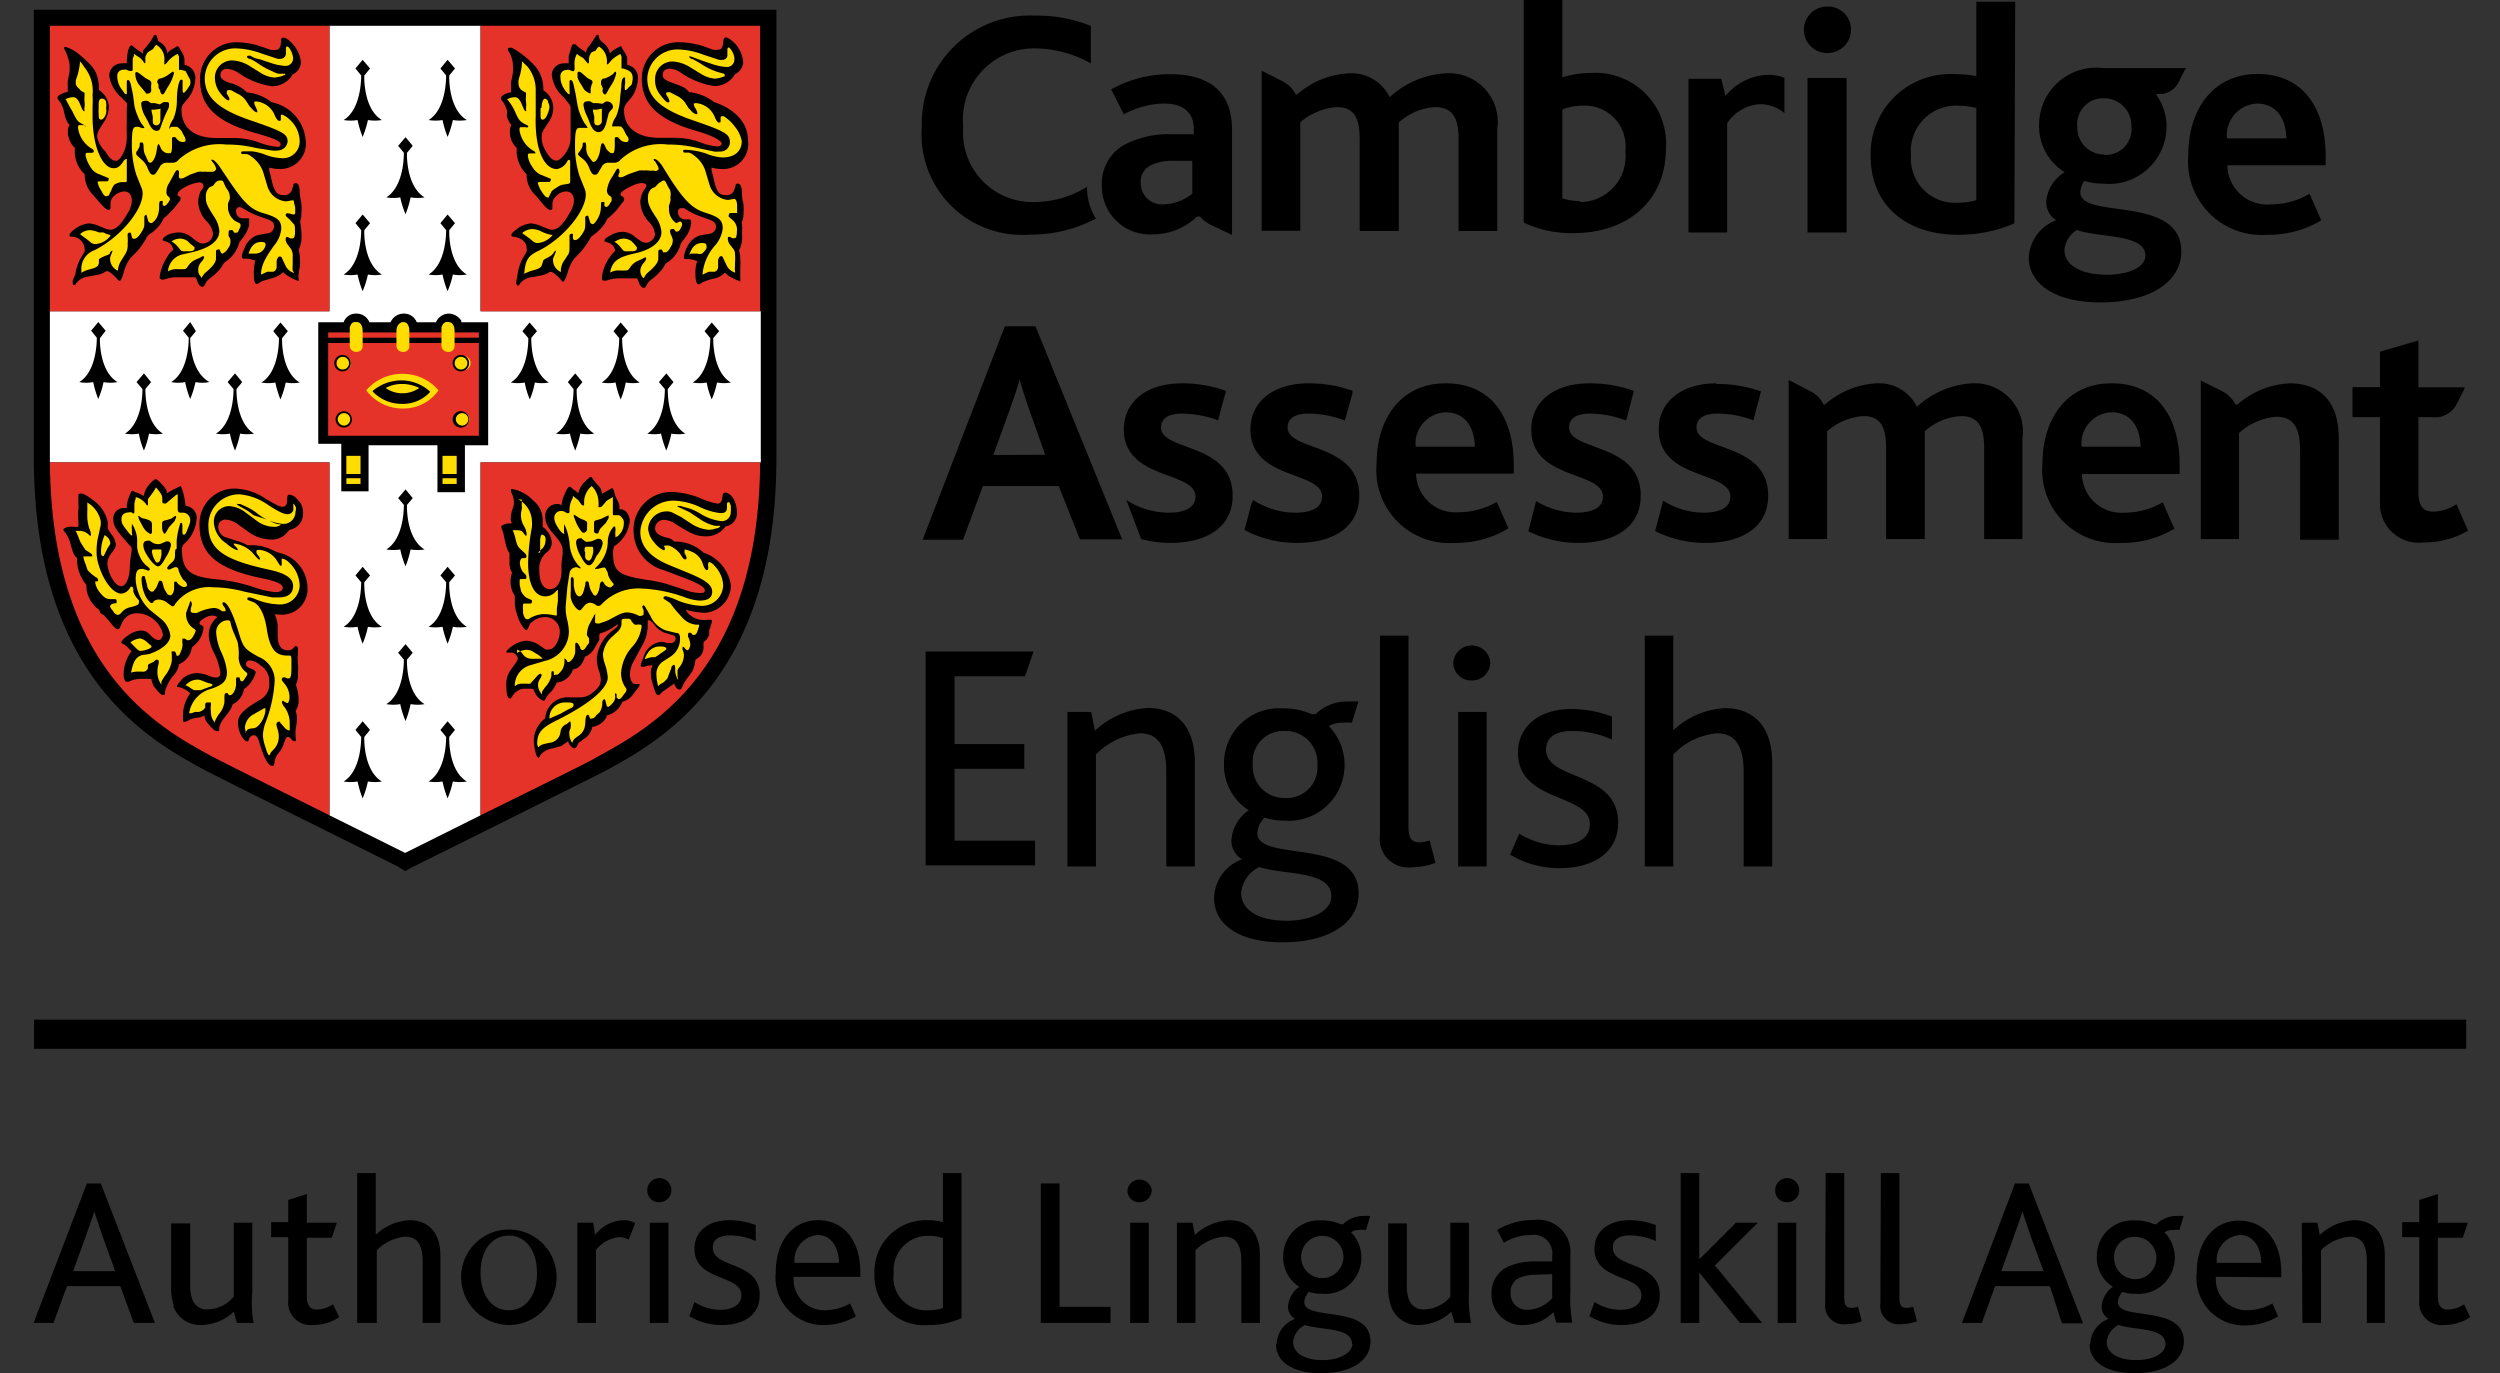 <?xml version="1.0" encoding="UTF-8"?> <svg xmlns="http://www.w3.org/2000/svg" viewBox="0 0 118.3 64.97"><rect x="0" y="0" width="118.3" height="64.97" fill="#333333" stroke="none"/><defs><style>.cls-1,.cls-2,.cls-3,.cls-7{fill:none;}.cls-1,.cls-3{stroke:#000;}.cls-1,.cls-2,.cls-3{stroke-miterlimit:10;}.cls-1{stroke-width:1.38px;}.cls-2{stroke:#fd0;}.cls-2,.cls-3{stroke-width:0.11px;}.cls-4{fill:#fff;}.cls-5{fill:#e63329;}.cls-6{fill:#fd0;}</style></defs><title>Asset 3</title><g id="Layer_2" data-name="Layer 2"><g id="Layer_1-2" data-name="Layer 1"><path d="M49,15.44H47.55l-3.89,10.1h1.91L46.51,23H50.1l1,2.52h2Zm-2,6.09.73-2c.27-.78.43-1.22.52-1.57h0c.09.33.23.79.5,1.56l.71,2Z"></path><path d="M68.39,18.14c-2.06,0-3.25,1.63-3.25,3.8a3.45,3.45,0,0,0,3.69,3.75A4.75,4.75,0,0,0,71.38,25l-.55-1.25a3.62,3.62,0,0,1-1.82.49,1.86,1.86,0,0,1-2-1.83h4.62V22c0-2.4-1.17-3.86-3.2-3.86m-1.44,3a1.48,1.48,0,0,1,1.41-1.63c1,0,1.37.81,1.39,1.63Z"></path><path d="M99.9,18.14c-2.06,0-3.25,1.63-3.25,3.8a3.45,3.45,0,0,0,3.69,3.75,4.8,4.8,0,0,0,2.55-.67l-.55-1.25a3.62,3.62,0,0,1-1.82.49,1.86,1.86,0,0,1-2-1.83h4.62V22c0-2.4-1.17-3.86-3.2-3.86m-1.44,3a1.48,1.48,0,0,1,1.41-1.63c1,0,1.37.81,1.38,1.63Z"></path><path d="M114.44,16.11l-1.82.53v1.68h-1.3v1.42h1.3v4a1.84,1.84,0,0,0,2.06,1.93,4.15,4.15,0,0,0,2.11-.56l-.55-1.25a2.08,2.08,0,0,1-1.1.35c-.47,0-.7-.25-.7-.92V19.74h.66a1.13,1.13,0,0,0,1.16-.64l.36-.71v-.06h-2.18Z"></path><path d="M61.91,18.14c-1.7,0-2.74.9-2.74,2.18,0,2.41,3.39,1.95,3.39,3.18,0,.54-.53.76-1.26.76a3.69,3.69,0,0,1-2-.6l-.09.2-.32,1.22a5.22,5.22,0,0,0,2.5.61c1.56,0,2.93-.65,2.93-2.24,0-2.52-3.39-2.08-3.39-3.22,0-.47.41-.66,1-.66a4.91,4.91,0,0,1,1.71.33L64,18.61v-.12a6.15,6.15,0,0,0-2.12-.35"></path><path d="M75.2,18.14c-1.7,0-2.74.9-2.74,2.18,0,2.41,3.39,1.95,3.39,3.18,0,.54-.53.76-1.27.76a3.73,3.73,0,0,1-1.89-.55l-.37,1.43a5.3,5.3,0,0,0,2.39.55c1.55,0,2.93-.65,2.93-2.24,0-2.52-3.39-2.08-3.39-3.22,0-.47.41-.66,1-.66a4.9,4.9,0,0,1,1.7.33l.35-1.34v-.07a6.19,6.19,0,0,0-2.12-.35"></path><path d="M81.22,18.14c-1.69,0-2.73.9-2.73,2.18,0,2.41,3.39,1.95,3.39,3.18,0,.54-.53.76-1.27.76a3.61,3.61,0,0,1-1.91-.57l-.38,1.44a5.3,5.3,0,0,0,2.42.56c1.55,0,2.93-.65,2.93-2.24,0-2.52-3.39-2.08-3.39-3.22,0-.47.41-.66,1-.66a4.84,4.84,0,0,1,1.69.32l.36-1.37v0a6.21,6.21,0,0,0-2.13-.35"></path><path d="M55.91,18.14c-1.69,0-2.73.9-2.73,2.18,0,2.41,3.39,1.95,3.39,3.18,0,.54-.54.76-1.27.76a3.72,3.72,0,0,1-2-.6h0L54,25.51a5.52,5.52,0,0,0,1.4.18c1.56,0,2.93-.65,2.93-2.24,0-2.52-3.39-2.08-3.39-3.22,0-.47.42-.66,1-.66a5.09,5.09,0,0,1,1.7.32L58,18.55v-.06a6.11,6.11,0,0,0-2.12-.35"></path><path d="M84.64,18l0,0v7.51h1.82v-5.1a2.86,2.86,0,0,1,1.72-.72c.93,0,1.07.71,1.07,1.55v4.27h1.83v-5.1a2.76,2.76,0,0,1,1.71-.72c.93,0,1.1.68,1.1,1.53v4.29h1.81V20.75a2.28,2.28,0,0,0-2.4-2.61,4.2,4.2,0,0,0-2.59,1.11,2,2,0,0,0-1.92-1.11,4,4,0,0,0-2.43,1h-.07a1.35,1.35,0,0,0-.65-.64L84.68,18Z"></path><path d="M104.14,18l0,0v7.51h1.81V20.49a3,3,0,0,1,1.77-.77c.93,0,1.12.72,1.12,1.61v4.21h1.83V20.76c0-2.06-1.18-2.62-2.32-2.62a4,4,0,0,0-2.47,1h-.1a1.43,1.43,0,0,0-.65-.64l-.92-.46Z"></path><path d="M49,.74A5.11,5.11,0,0,0,43.62,6a4.75,4.75,0,0,0,5.11,5.1,6.49,6.49,0,0,0,3.13-.76,2.7,2.7,0,0,1-.42-1.5A4.76,4.76,0,0,1,49,9.56,3.29,3.29,0,0,1,45.58,6,3.37,3.37,0,0,1,49,2.29,5.49,5.49,0,0,1,51.62,3V1.23A6.71,6.71,0,0,0,49,.74"></path><path d="M73.93,0H72.1V10.53a5.21,5.21,0,0,0,2.38.5c2.47,0,4.35-1.47,4.35-4a3.34,3.34,0,0,0-3.49-3.58,4.76,4.76,0,0,0-1.41.21Zm.84,9.51a2.84,2.84,0,0,1-.84-.12V5.18A2.62,2.62,0,0,1,75,5a1.92,1.92,0,0,1,1.91,2.16,2.16,2.16,0,0,1-2.17,2.4"></path><path d="M95.36.08H93.52V3.6a5.58,5.58,0,0,0-1-.09,3.77,3.77,0,0,0-4,3.88c0,2.4,1.77,3.72,4.13,3.72a6.63,6.63,0,0,0,2.67-.54Zm-2.7,9.51a2.08,2.08,0,0,1-2.23-2.23A2.14,2.14,0,0,1,92.64,5a3.7,3.7,0,0,1,.88.11V9.47a2.79,2.79,0,0,1-.86.12"></path><path d="M106.83,3.5c-2.08,0-3.28,1.65-3.28,3.83a3.48,3.48,0,0,0,3.72,3.78,4.85,4.85,0,0,0,2.57-.68l-.55-1.26a3.59,3.59,0,0,1-1.83.5,1.88,1.88,0,0,1-2.06-1.85h4.65V7.39c0-2.41-1.18-3.89-3.22-3.89m-1.45,3.05a1.5,1.5,0,0,1,1.41-1.65c1,0,1.39.82,1.4,1.65Z"></path><path d="M55.39,3.51a5.68,5.68,0,0,0-2.81.72l.6,1.18a4.13,4.13,0,0,1,1.91-.51c.84,0,1.4.37,1.4,1.22v.23l-1.25,0a4.45,4.45,0,0,0-1.87.42,2.08,2.08,0,0,0-1.23,2,2.27,2.27,0,0,0,2.41,2.32,3,3,0,0,0,2.09-.84h.15a1.47,1.47,0,0,0,.51.39l1,.48,0,0,0,0V6.86h0V6.15c0-1.75-1-2.64-2.93-2.64m-.32,6.16a1,1,0,0,1-1.07-1,.87.87,0,0,1,.44-.83,2.25,2.25,0,0,1,1.06-.23l.94,0V9.16a2.25,2.25,0,0,1-1.38.51"></path><path d="M59.7,3.35h0v7.57h1.83V5.79a2.91,2.91,0,0,1,1.74-.72c.93,0,1.07.71,1.07,1.55v4.31h1.85V6.07l0-.27a2.79,2.79,0,0,1,1.72-.73c.94,0,1.11.68,1.11,1.54v4.32h1.83V6.1a2.3,2.3,0,0,0-2.42-2.63A4.23,4.23,0,0,0,65.76,4.6a2,2,0,0,0-1.93-1.13,4,4,0,0,0-2.45,1h-.07a1.35,1.35,0,0,0-.65-.64l-.93-.47Z"></path><path d="M83.65,3.54a2.72,2.72,0,0,0-2,1l-.2-.81H79.9V11h1.83V5.83a2,2,0,0,1,1.58-.9,1.85,1.85,0,0,1,1.13.42V3.68a2.24,2.24,0,0,0-.79-.14"></path><path d="M86.46.31a1.1,1.1,0,1,0,0,2.2,1.11,1.11,0,0,0,1.13-1.1A1.09,1.09,0,0,0,86.46.31m.92,3.38H85.53V11h1.85Z"></path><path d="M103.49,3.22h-4a2.7,2.7,0,0,0-3,2.67,2.56,2.56,0,0,0,1.21,2.26,1.79,1.79,0,0,0-.87,1.36,1,1,0,0,0,.47.91,2,2,0,0,0-1.3,1.76c0,1.25,1.24,2.13,3.38,2.13,2.52,0,3.84-1.08,3.84-2.4,0-2.72-4.78-1.5-4.78-2.81a1.06,1.06,0,0,1,.19-.54,2.88,2.88,0,0,0,.89.13,2.72,2.72,0,0,0,3-2.69,2.57,2.57,0,0,0-.51-1.55h.21a1,1,0,0,0,.87-.56l.32-.63v0ZM99.57,7.31A1.26,1.26,0,0,1,98.3,6a1.22,1.22,0,0,1,1.26-1.35A1.3,1.3,0,0,1,100.86,6a1.22,1.22,0,0,1-1.29,1.33M99.69,13c-1.21,0-2-.45-2-1.17a1.24,1.24,0,0,1,.59-.95c1,.38,3.24.17,3.24,1.21,0,.54-.74.91-1.85.91"></path><polygon points="43.8 30.83 48.91 30.83 48.5 32 45.17 32 45.17 35.21 48.47 35.21 48.47 36.38 45.17 36.38 45.17 39.78 48.98 39.78 48.98 40.95 43.8 40.95 43.8 30.83"></polygon><path d="M50.51,33.69h1.13l.17.89a4,4,0,0,1,2.52-1.08c1.15,0,2.21.68,2.21,2.58V41H55.19V36.53c0-1-.25-1.83-1.24-1.83a3.38,3.38,0,0,0-2.09,1V41H50.51Z"></path><path d="M57.45,42.48a2,2,0,0,1,1.33-1.82,1,1,0,0,1-.51-.91,1.89,1.89,0,0,1,.82-1.41,2.52,2.52,0,0,1-1.17-2.21,2.6,2.6,0,0,1,2.76-2.61,3.21,3.21,0,0,1,1.4.28c.08,0,.11,0,.17,0a2.09,2.09,0,0,1,1.58-.6,2.25,2.25,0,0,1,.45,0l-.31,1a2.28,2.28,0,0,0-.45,0,1.2,1.2,0,0,0-.64.16,2.64,2.64,0,0,1-2.12,4.47,2.87,2.87,0,0,1-.92-.14,1.09,1.09,0,0,0-.34.74c0,1.4,4.79.14,4.79,2.85,0,1.35-1.32,2.31-3.61,2.31-2,0-3.23-.8-3.23-2.11M63,42.42c0-1.24-2.18-1-3.41-1.39a1.52,1.52,0,0,0-.86,1.22c0,.83.86,1.32,2.13,1.32S63,43.07,63,42.42m-.66-6.24a1.5,1.5,0,0,0-1.54-1.59,1.45,1.45,0,0,0-1.52,1.57,1.49,1.49,0,0,0,1.54,1.6,1.45,1.45,0,0,0,1.52-1.58"></path><path d="M65.3,30.08h1.35v9.06c0,.55.17.72.54.72a1.87,1.87,0,0,0,.46-.09l.28,1.06a3.36,3.36,0,0,1-1.12.21,1.35,1.35,0,0,1-1.51-1.52Z"></path><path d="M68.77,31.33a.88.88,0,0,1,1.75,0,.86.86,0,0,1-.89.87.84.84,0,0,1-.86-.87M69,33.69h1.35V41H69Z"></path><path d="M71.89,39.45a3.66,3.66,0,0,0,1.87.55c.81,0,1.47-.29,1.47-1,0-1.47-3.4-1-3.4-3.39,0-1.15.9-2.06,2.54-2.06a5.46,5.46,0,0,1,1.91.36V35a4.5,4.5,0,0,0-1.85-.41c-.67,0-1.27.2-1.27.89,0,1.47,3.41,1,3.41,3.44,0,1.49-1.26,2.16-2.76,2.16a4.45,4.45,0,0,1-2.35-.64Z"></path><path d="M77.83,30.08h1.35v4.48a3.83,3.83,0,0,1,2.47-1.05c1.13,0,2.21.67,2.21,2.57V41H82.51V36.53c0-1-.26-1.83-1.26-1.83a3.27,3.27,0,0,0-2.07,1V41H77.83Z"></path><line class="cls-1" x1="1.61" y1="48.94" x2="116.7" y2="48.94"></line><path class="cls-2" d="M35.11,22.72a18.93,18.93,0,0,1-.8,5,12.08,12.08,0,0,1-1.89,3.74,13.26,13.26,0,0,1-4.55,3.65l-4.28,2.15V22.72H35.11"></path><path class="cls-2" d="M14.75,22.72v14.5l-4.28-2.15a13.19,13.19,0,0,1-4.56-3.65A12.28,12.28,0,0,1,4,27.68a18.93,18.93,0,0,1-.8-5H14.75"></path><rect class="cls-3" x="23.59" y="2.07" width="11.55" height="11.82"></rect><rect class="cls-3" x="3.2" y="2.07" width="11.55" height="11.82"></rect><path d="M19.17,41.22,18.82,41c-.52-.26-8.64-4.29-9.12-4.55-2.63-1.43-8.1-4.4-8.1-14.82V.46H36.74v21.2c0,10.42-5.48,13.39-8.1,14.82-.49.26-8.65,4.32-9.12,4.55Z"></path><path class="cls-4" d="M22.74,14.73V1.22H15.59V14.73H2.36v7.15H15.59v16.7l3.58,1.78h0l3.57-1.78V21.88H36a1.7,1.7,0,0,0,0-.22V14.73Z"></path><rect class="cls-5" x="2.36" y="1.22" width="13.23" height="13.51"></rect><rect class="cls-5" x="22.74" y="1.22" width="13.23" height="13.51"></rect><path class="cls-5" d="M15.59,21.88H2.36c.08,9.68,5,12.48,7.7,13.93.27.15,3.1,1.56,5.53,2.77Z"></path><path class="cls-5" d="M22.74,21.88v16.7C25.18,37.37,28,36,28.27,35.81c2.67-1.45,7.63-4.25,7.7-13.93Z"></path><path d="M27.29,18.41l.27-.33-.34-.41-.35.41.27.33c0,.16,0,1.59-.83,2.11a2,2,0,0,0,.66,0,4.46,4.46,0,0,0,.25.8,4.92,4.92,0,0,0,.24-.8,2,2,0,0,0,.66,0c-.85-.52-.84-1.95-.83-2.11"></path><path d="M29.44,16l.28-.33-.35-.41-.34.41.27.33c0,.16,0,1.59-.83,2.1a1.74,1.74,0,0,0,.66,0,3.76,3.76,0,0,0,.24.8,3.76,3.76,0,0,0,.24-.8,1.74,1.74,0,0,0,.66,0c-.84-.51-.83-1.94-.83-2.1"></path><path d="M31.6,18.41l.27-.33-.34-.41-.35.41.28.33c0,.16,0,1.59-.83,2.11a2,2,0,0,0,.65,0,4.46,4.46,0,0,0,.25.8,4.92,4.92,0,0,0,.24-.8,2,2,0,0,0,.66,0c-.85-.52-.83-1.95-.83-2.11"></path><path d="M33.75,16l.28-.33-.35-.41-.34.41.27.33c0,.16,0,1.59-.83,2.1a1.74,1.74,0,0,0,.66,0,3.76,3.76,0,0,0,.24.8,4.21,4.21,0,0,0,.25-.8,1.7,1.7,0,0,0,.65,0c-.84-.51-.83-1.94-.83-2.1"></path><path d="M25.13,16l.28-.33-.35-.41-.34.41L25,16c0,.16,0,1.59-.83,2.1a1.74,1.74,0,0,0,.66,0,3.76,3.76,0,0,0,.24.8,3.76,3.76,0,0,0,.24-.8,1.74,1.74,0,0,0,.66,0c-.84-.51-.83-1.94-.83-2.1"></path><path d="M6.88,18.41l.27-.33-.34-.41-.35.41.28.33c0,.16,0,1.59-.83,2.11a2,2,0,0,0,.66,0,4,4,0,0,0,.24.8,4,4,0,0,0,.24-.8,2,2,0,0,0,.66,0c-.84-.52-.83-1.95-.83-2.11"></path><path d="M9,16l.27-.33L9,15.24l-.34.41.27.33c0,.16,0,1.59-.83,2.1a1.74,1.74,0,0,0,.66,0,4.62,4.62,0,0,0,.24.8,4.21,4.21,0,0,0,.25-.8,1.75,1.75,0,0,0,.66,0C9,17.57,9,16.14,9,16"></path><path d="M11.19,18.41l.27-.33-.34-.41-.35.41.28.33c0,.16,0,1.59-.83,2.11a2,2,0,0,0,.66,0,4,4,0,0,0,.24.8,4,4,0,0,0,.24-.8,2,2,0,0,0,.66,0c-.84-.52-.83-1.95-.83-2.11"></path><path d="M13.35,16l.27-.33-.35-.41-.34.41.27.33c0,.16,0,1.59-.83,2.1a1.74,1.74,0,0,0,.66,0,4.62,4.62,0,0,0,.24.8,4.21,4.21,0,0,0,.25-.8,1.75,1.75,0,0,0,.66,0c-.85-.51-.84-1.94-.83-2.1"></path><path d="M4.73,16,5,15.65l-.35-.41-.34.41.27.33c0,.16,0,1.59-.83,2.1a1.74,1.74,0,0,0,.66,0,4.62,4.62,0,0,0,.24.8,4.21,4.21,0,0,0,.25-.8,1.75,1.75,0,0,0,.66,0c-.85-.51-.84-1.94-.83-2.1"></path><path d="M19.26,23.89l.27-.32-.34-.41-.35.41.27.32c0,.17,0,1.6-.83,2.11a2,2,0,0,0,.66,0,4.46,4.46,0,0,0,.25.8,4.92,4.92,0,0,0,.24-.8,2,2,0,0,0,.66,0c-.85-.51-.84-1.94-.83-2.11"></path><path d="M19.26,31.21l.27-.32-.34-.41-.35.41.27.32c0,.16,0,1.6-.83,2.11a2,2,0,0,0,.66,0,4.46,4.46,0,0,0,.25.8,4.92,4.92,0,0,0,.24-.8,2,2,0,0,0,.66,0c-.85-.51-.84-1.95-.83-2.11"></path><path d="M21.26,27.55l.27-.32-.35-.41-.34.41.27.32c0,.17,0,1.6-.83,2.11a2,2,0,0,0,.66,0,4.92,4.92,0,0,0,.24.8,4.46,4.46,0,0,0,.25-.8,2,2,0,0,0,.66,0c-.85-.51-.84-1.94-.83-2.11"></path><path d="M17.24,27.55l.27-.32-.35-.41-.34.41.27.32c0,.17,0,1.6-.83,2.11a2,2,0,0,0,.66,0,4.92,4.92,0,0,0,.24.8,4.46,4.46,0,0,0,.25-.8,2,2,0,0,0,.66,0c-.85-.51-.84-1.94-.83-2.11"></path><path d="M21.26,34.87l.27-.33-.35-.41-.34.41.27.33c0,.16,0,1.6-.83,2.11a2,2,0,0,0,.66,0,4.92,4.92,0,0,0,.24.8,4.46,4.46,0,0,0,.25-.8,2,2,0,0,0,.66,0c-.85-.51-.84-1.95-.83-2.11"></path><path d="M17.24,34.87l.27-.33-.35-.41-.34.41.27.33c0,.16,0,1.6-.83,2.11a2,2,0,0,0,.66,0,4.92,4.92,0,0,0,.24.8,4.46,4.46,0,0,0,.25-.8,2,2,0,0,0,.66,0c-.85-.51-.84-1.95-.83-2.11"></path><path d="M19.26,7.23l.27-.33-.34-.41-.35.41.27.33c0,.16,0,1.59-.83,2.11a2,2,0,0,0,.66,0,4.46,4.46,0,0,0,.25.8,4.92,4.92,0,0,0,.24-.8,2,2,0,0,0,.66,0c-.85-.52-.84-1.95-.83-2.11"></path><path d="M21.26,3.57l.27-.33-.35-.41-.34.41.27.33c0,.16,0,1.6-.83,2.11a2,2,0,0,0,.66,0,4.92,4.92,0,0,0,.24.8,4.46,4.46,0,0,0,.25-.8,2,2,0,0,0,.66,0c-.85-.51-.84-1.95-.83-2.11"></path><path d="M17.24,3.57l.27-.33-.35-.41-.34.41.27.33c0,.16,0,1.6-.83,2.11a2,2,0,0,0,.66,0,4.92,4.92,0,0,0,.24.8,4.46,4.46,0,0,0,.25-.8,2,2,0,0,0,.66,0c-.85-.51-.84-1.95-.83-2.11"></path><path d="M21.26,10.89l.27-.33-.35-.41-.34.41.27.33c0,.16,0,1.59-.83,2.1a1.85,1.85,0,0,0,.66,0,4.67,4.67,0,0,0,.24.79,4.25,4.25,0,0,0,.25-.79,1.87,1.87,0,0,0,.66,0c-.85-.51-.84-1.94-.83-2.1"></path><path d="M17.24,10.89l.27-.33-.35-.41-.34.41.27.33c0,.16,0,1.59-.83,2.1a1.85,1.85,0,0,0,.66,0,4.67,4.67,0,0,0,.24.79,4.25,4.25,0,0,0,.25-.79,1.85,1.85,0,0,0,.66,0c-.85-.51-.84-1.94-.83-2.1"></path><path d="M12.74,7.89l0,.17q.06.22.09.36c.14.64.26.81.57.81A.37.37,0,0,0,13.81,9l.07-.22A.1.1,0,0,1,14,8.67c.12,0,.18.13.18.41a4.9,4.9,0,0,0,.08.55,2.77,2.77,0,0,1,0,.49.89.89,0,0,1-.06.35,4.6,4.6,0,0,1,.07.69,1.46,1.46,0,0,1-.14.67,1.29,1.29,0,0,1,.06.42,1.55,1.55,0,0,1,0,.37,2.66,2.66,0,0,0-.06.39.4.4,0,0,0,0,.15.58.58,0,0,1,0,.14s0,0,0,0l-.23-.09-.24-.13a1.13,1.13,0,0,1-.26-.2c-.22.19-.28.22-.85.38a.67.67,0,0,0-.25.1.36.36,0,0,1-.15.08c-.09,0-.14-.16-.14-.48a2.25,2.25,0,0,1,.07-.62,1.14,1.14,0,0,0-.4-.1l-.18,0h0s-.06-.05-.06-.1a.8.8,0,0,1,.07-.25l.11-.27a1,1,0,0,1,.27-.32.69.69,0,0,1,.29-.17l.41-.08c.24,0,.38-.17.38-.34s-.11-.27-.35-.35l-.48-.17a4.17,4.17,0,0,1-.44-.21c-.27-.16-.31-.18-.38-.18s-.15.07-.15.19a.32.32,0,0,0,.32.34.23.23,0,0,0,.11,0l.12,0c.05,0,.07,0,.07.08v.05l0,.19a1.65,1.65,0,0,1-.36.68l-.1.13a1.57,1.57,0,0,1-.61.89l-.12.09-.09.15a1.4,1.4,0,0,1-.22.27,1.7,1.7,0,0,1-.29.26,1.19,1.19,0,0,0-.22.2l-.11.19a.11.11,0,0,1-.09.06c-.1,0-.19-.1-.25-.28s-.08-.17-.16-.17l-.2,0-.15,0H8.37a1.8,1.8,0,0,0-.61.11l-.12,0s0,0-.08-.06a.16.16,0,0,1,0-.09,2.16,2.16,0,0,1,.34-.9,1.11,1.11,0,0,1,.3-.36.49.49,0,0,0-.31-.38l-.19-.06s0,0,0-.05.09-.14.26-.23A1.48,1.48,0,0,1,8.51,11a1,1,0,0,1,.57.24c.3.24.38.28.53.28a.49.49,0,0,0,.47-.45,1,1,0,0,0-.3-.6,1.36,1.36,0,0,1-.4-.91,1.25,1.25,0,0,1,.12-.52l.12-.17a.23.23,0,0,0,0-.11c0-.07-.08-.13-.2-.13a1.87,1.87,0,0,0-.79.3c-.13.08-.22.18-.22.24a.09.09,0,0,0,0,.08l.13.08a.08.08,0,0,1,0,.05l0,.09-.23.29a3.52,3.52,0,0,1-.47.49.53.53,0,0,0-.11.11l-.09.17a1.71,1.71,0,0,1-.5.51.54.54,0,0,0-.15.12.61.61,0,0,0-.09.16l-.15.23a2.73,2.73,0,0,1-.27.35l-.31.31a2,2,0,0,0-.32.7c-.07.25-.15.39-.19.39s0,0-.09-.07c-.22-.25-.41-.4-.51-.4a.33.33,0,0,0-.13.06.82.82,0,0,1-.3.11l-.41.08a.86.86,0,0,0-.62.33c0,.05-.08.08-.1.08s-.06,0-.06-.13v-.1L3.56,13a2.32,2.32,0,0,1,.23-.73L4,11.91A.38.38,0,0,0,4,11.73a.61.61,0,0,0-.59-.53c-.09,0-.12,0-.12-.07s.09-.17.22-.27a1.36,1.36,0,0,1,.7-.29,1.51,1.51,0,0,1,.51.14l.25.1a.61.61,0,0,0,.25.06c.26,0,.51-.24.82-.78a1.18,1.18,0,0,0,.2-.58c0-.28-.13-.45-.35-.45a.75.75,0,0,0-.49.21.51.51,0,0,0-.17.35v.15c0,.1,0,.16-.1.16s-.26-.15-.7-.68a1.35,1.35,0,0,1-.42-1,1.49,1.49,0,0,1-.47-1V7a1.08,1.08,0,0,1-.33-.78.52.52,0,0,1,.08-.3,1.12,1.12,0,0,1-.22-.44l-.05-.23a1.33,1.33,0,0,0-.18-.42c-.11-.14-.12-.16-.12-.21s.09-.18.49-.28a1.49,1.49,0,0,1,0-.25,1.23,1.23,0,0,1,0-.27l.08-.41a2.64,2.64,0,0,0,0-.36,1.23,1.23,0,0,0-.09-.36,1.07,1.07,0,0,0-.1-.26.85.85,0,0,1-.07-.15s0-.06.08-.06a1.81,1.81,0,0,1,.71.42c.64.54.78.75.86,1.39,0,.06,0,.13,0,.23a1,1,0,0,1,.47.8,1.36,1.36,0,0,1-.23.71l-.22.35a.64.64,0,0,0-.1.37A1.29,1.29,0,0,0,5,7.18c.17.31.32.43.5.43S6,7.1,6,6.51V6.23a2.62,2.62,0,0,1,0-.37c0-.17,0-.28,0-.32V5.09A.37.37,0,0,0,6,4.87L5.73,4.6a1.72,1.72,0,0,1-.56-1A.58.58,0,0,1,5.75,3,.84.84,0,0,1,6,3V3c0-.5.1-.86.24-.86h0l.21.18.24.16.07.07c0-.14,0-.16.15-.32L7.09,2a.87.87,0,0,0,.11-.17l.06-.1c0-.06.06-.08.09-.08s.06,0,.1.16,0,.1.24.27a.52.52,0,0,1,.13.15,1.11,1.11,0,0,1,.09.22l0,.09a.59.59,0,0,1,.22-.2l.17-.1a.31.31,0,0,1,.12-.06s0,0,.06.07l.09.16a.86.86,0,0,1,.16.41v.25a.62.62,0,0,1,.51.7,1.6,1.6,0,0,1-.44,1c-.19.23-.21.27-.21.43,0,.83.57,1.31,1.59,1.33H11a3.61,3.61,0,0,1,1.23.2,2.94,2.94,0,0,0,.84.21.23.23,0,0,0,.14,0,.13.13,0,0,0,.07-.1c0-.16-.28-.29-1.18-.54-1.85-.52-2.63-1.27-2.63-2.5A1.72,1.72,0,0,1,11.23,2a3.71,3.71,0,0,1,1.12.2l.46.16a.59.59,0,0,0,.25,0q.22,0,.24-.39c0-.14,0-.19.12-.19s.33.16.52.41a1.52,1.52,0,0,1,.3.74.66.66,0,0,1-.39.59,1.12,1.12,0,0,1-1,.56,3.68,3.68,0,0,1-1.55-.62,1.09,1.09,0,0,0-.54-.2.29.29,0,0,0-.33.29c0,.16.13.27.46.38a1.6,1.6,0,0,1,.79.44,2.31,2.31,0,0,1,1.18.47,2,2,0,0,1,1.6,1.75A1.21,1.21,0,0,1,13.27,8a2,2,0,0,1-.53-.07"></path><path class="cls-6" d="M13.85,12.8a1.31,1.31,0,0,1,0-.27v-.08l0-.18v-.15a.61.61,0,0,0-.08-.34l-.14-.18a1,1,0,0,1-.11-.21.51.51,0,0,1,0-.09.08.08,0,0,1,.08-.09s0,0,.14.07l.11,0c.07,0,.11-.11.11-.3s0-.34-.07-.39l-.17-.19-.14-.13a.12.12,0,0,1-.06-.09.08.08,0,0,1,.09-.09,1.09,1.09,0,0,1,.25.06h.05s.06,0,.06-.09v0l0-.24-.06-.24c0-.08,0-.1-.09-.1h0l-.28.05h0a1,1,0,0,1-.88-.7l-.22-.73a1.52,1.52,0,0,0-.54-.69.61.61,0,0,0-.22-.12l-.2,0s-.07,0-.07-.06.05-.07.14-.07l.37,0a2.74,2.74,0,0,1,.61.15,2.3,2.3,0,0,0,.75.17.79.79,0,0,0,.9-.81,1.4,1.4,0,0,0-.46-1,1.13,1.13,0,0,0-.37-.25.06.06,0,0,0-.06.06v.14h0c0,.06,0,.1-.07.1s-.12-.07-.2-.22a1.06,1.06,0,0,0-.89-.7c-.06,0-.1,0-.1.06a.48.48,0,0,0,.05.16l.09.2a.27.27,0,0,1,0,.1s0,0,0,0a.35.35,0,0,1-.19-.11l-.17-.18-.14-.22a1,1,0,0,0-.46-.39l-.27-.15a.3.3,0,0,0-.14,0,.05.05,0,0,0-.06.06.19.19,0,0,0,0,.12.8.8,0,0,1,.12.23s0,.07-.06.07-.27-.18-.43-.42a1.17,1.17,0,0,1-.2-.63.81.81,0,0,1,.83-.84,1.7,1.7,0,0,1,.84.28l.53.33a1.41,1.41,0,0,0,.61.2,1.66,1.66,0,0,0,.33-.06l.13-.05s.06,0,.06-.07a.09.09,0,0,0,0,0l-.07,0-.25,0a1.28,1.28,0,0,1-.3-.12A3.39,3.39,0,0,1,12.21,3a2.43,2.43,0,0,0-.37-.21c-.09,0-.15-.07-.15-.1s0-.05.05-.05a.24.24,0,0,1,.12,0,.93.93,0,0,0,.42.16l.48.16a2.75,2.75,0,0,0,.74.16.36.36,0,0,0,.37-.37,1,1,0,0,0-.19-.49s-.06-.06-.08-.06-.07,0-.07.09v.09l0,.14a.25.25,0,0,1-.22.26.74.74,0,0,1-.18,0l-.73-.24a3.87,3.87,0,0,0-1.2-.25A1.44,1.44,0,0,0,9.69,3.7c0,.9.63,1.47,2.18,2s1.74.65,1.74,1a.47.47,0,0,1-.48.42,1.06,1.06,0,0,1-.27,0L12.1,7a5.72,5.72,0,0,0-1.4-.16,2.88,2.88,0,0,0-2.24.71.36.36,0,0,1-.33.15H7.88a.36.36,0,0,0-.32.2,2.89,2.89,0,0,1-.19.3.17.17,0,0,1-.12.07c-.11,0-.17-.08-.28-.35a1,1,0,0,0-.24-.34l-.22-.2s-.06-.06-.06-.08a.25.25,0,0,1,0-.11.86.86,0,0,0,.16-.29c0-.15,0-.16.09-.16s.09.07.1.33a.75.75,0,0,0,.09.3l.12.27a.11.11,0,0,0,.1.06c.12,0,.26-.28.3-.56s.06-.32.11-.32l0,0a2.31,2.31,0,0,1,.1.21.38.38,0,0,0,.15.16A.33.33,0,0,0,8,7.25H8c.09,0,.12,0,.14-.27V6.87l0-.16,0-.11c0-.07,0-.11.07-.11a.2.2,0,0,1,.08,0l.11.12a.35.35,0,0,0,.23.11c.09,0,.15,0,.15-.1a.55.55,0,0,0-.11-.26l-.07-.15C8.49,6.08,8.42,6,8.34,6H8.23l-.14,0L8,6.11s0,0,0,0a1,1,0,0,1,.19-.46,2.21,2.21,0,0,0,.18-.88c0-.59.11-1,.2-1s.07.05.07.18V4.2c0,.1,0,.19.05.19S8.86,4.24,9,4A.65.65,0,0,0,9,3.78v0l-.22-.42-.23-.06a.12.12,0,0,1-.08,0V2.92l0-.13,0-.11-.06-.13a1.29,1.29,0,0,0-.45.34c-.09.12-.14.16-.18.16a.06.06,0,0,1,0-.06,1.05,1.05,0,0,1,0-.18V2.75a.77.77,0,0,0-.39-.63l-.07.08-.08.12L7,2.47a.7.7,0,0,0-.12.23.69.69,0,0,0,0,.13h0v.05c0,.09,0,.11-.05.11h0l-.07-.11-.13-.14-.19-.12-.1-.08,0,.1a.46.46,0,0,0-.06.18v.4c0,.1,0,.14-.09.14A.33.33,0,0,1,6,3.3a.42.42,0,0,0-.16,0,.28.28,0,0,0-.29.31,1,1,0,0,0,.19.59l.14.19c0,.05.11.09.12.06l0-.23L6,4V3.9c0-.07,0-.11.06-.11s.1.07.14.25l.09.42L6.36,5a2.3,2.3,0,0,0,.14.45,2.3,2.3,0,0,0,.19.39c.12.16.14.18.14.22a.06.06,0,0,1,0,0l-.1,0L6.54,6H6.46c-.18,0-.22.15-.22.9a4.75,4.75,0,0,0,.21,1.37l.24.6a.71.71,0,0,1,.06.28c0,.82-1.09,2.1-2.28,2.69a.93.93,0,0,0-.62.92v.15a1.24,1.24,0,0,1,.38-.16c.34-.09.4-.13.45-.29l0-.15c0-.05,0-.07.31-.21A.47.47,0,0,0,5.2,12c0-.09.1-.14.13-.14s0,0,0,0v0l-.12.32v.07a.61.61,0,0,0,.37.56,1,1,0,0,1,.15-.47l.2-.32a.77.77,0,0,0,.11-.48,1.9,1.9,0,0,0,0-.35v-.09a.08.08,0,0,1,.08-.09s.07,0,.07,0l.05.21a.11.11,0,0,0,.11.08c.11,0,.25-.14.39-.39a.58.58,0,0,0,.09-.3l0-.15,0-.17v0a.12.12,0,0,1,.1-.13s0,0,0,0l.07.25a.17.17,0,0,0,.15.15c.07,0,.2-.13.28-.28a1.11,1.11,0,0,0,.1-.46c0-.24,0-.31.11-.31a.06.06,0,0,1,.06,0l0,.15c0,.05,0,.08.08.08s.17-.13.26-.28A.17.17,0,0,0,8,9.32a.24.24,0,0,1-.12-.26A.65.65,0,0,1,8,8.67c.06-.1.1-.19.15-.27.14-.28.19-.35.24-.35a.09.09,0,0,1,.08.1.29.29,0,0,1,0,.09.45.45,0,0,0,0,.13.08.08,0,0,0,.09.08.41.41,0,0,0,.19-.06L9,8.26l.37-.13a.72.72,0,0,1,.22,0,.64.64,0,0,1,.2,0l.26,0A.2.2,0,0,0,10.23,8a.66.66,0,0,0-.18-.34.19.19,0,0,1-.05-.1v0a.07.07,0,0,1,.06,0c.07,0,.25.19.41.44,1,1.52,1.31,1.89,2,2.09s.84.35.84.74a1.44,1.44,0,0,1-.35.8c-.49.69-.61,1-.61,1.41V13l.12-.06.18-.08.28,0a.24.24,0,0,0,.16-.23v0l0-.25v0a.34.34,0,0,1,.11-.24l.06,0s.06,0,.08.07l.18.38a.65.65,0,0,0,.4.33"></path><path class="cls-6" d="M4.8,4.67c-.08,0-.12.07-.13.23l0,.21a1.53,1.53,0,0,0,0,.27c0,.16,0,.28.11.28s.19-.14.24-.29a.66.66,0,0,0,0-.26.63.63,0,0,0,0-.26c0-.11-.1-.18-.17-.18"></path><path class="cls-6" d="M3.87,3,4,3.19a1.76,1.76,0,0,1,.38,1.29,5.41,5.41,0,0,1,0,.57c0,.19,0,.35,0,.47,0,1.39.45,2.44,1,2.44.19,0,.31-.09.48-.36A.19.19,0,0,1,6,7.52s0,0,0,.09l0,.25,0,.21,0,.24,0,.21v0c0,.06,0,.1-.08.1l-.2,0a.8.8,0,0,0-.31.12A.78.78,0,0,0,5.27,9l-.13.26a.08.08,0,0,1-.07,0C5,9.35,4.9,9.24,4.78,9a1.06,1.06,0,0,1-.16-.37s0-.05.1-.05h.35a.08.08,0,0,0,.07-.08.1.1,0,0,0,0-.07l-.51-.21a.8.8,0,0,1-.38-.37,1.4,1.4,0,0,1-.2-.5c0-.07,0-.12.09-.12l.08,0,.14,0a.08.08,0,0,0,.08-.07s0-.08-.09-.12a1.36,1.36,0,0,1-.66-1q0-.12.06-.12H3.8l.14,0H4A.1.1,0,0,0,4.05,6s0-.07-.1-.1l-.18-.1a.57.57,0,0,1-.15-.16,3.62,3.62,0,0,1-.19-.36L3.27,5l-.1-.19A.36.36,0,0,0,3.1,4.7a.75.75,0,0,1,.35-.1c.15,0,.25.1.36.38s.14.28.18.28,0,0,0-.13A1,1,0,0,0,4,4.8a1.38,1.38,0,0,1,0-.25l0-.16-.13-.07a.28.28,0,0,1-.11-.11A.51.51,0,0,1,3.59,4a1.07,1.07,0,0,1,0-.21A3.29,3.29,0,0,0,3.78,3v-.1Z"></path><path class="cls-6" d="M5.22,11.12A1,1,0,0,1,4.9,11L4.68,11a1.23,1.23,0,0,0-.43-.11.69.69,0,0,0-.46.19l.1.08.22.16.21.17a.33.33,0,0,0,.19.06,1,1,0,0,0,.71-.38"></path><path class="cls-6" d="M9.54,13.16a.72.72,0,0,1,.22-.29c.32-.27.46-.47.46-.63V12c0-.15,0-.19.1-.19a.08.08,0,0,1,.07,0l.06.13a.09.09,0,0,0,.09.06s.11-.06.17-.13l.11-.16a.42.42,0,0,0,.08-.22.31.31,0,0,0,0-.13s0-.08-.08-.18a.68.68,0,0,1,0-.17c0-.08,0-.12.1-.12a.11.11,0,0,1,.08,0l.09.12a.12.12,0,0,0,.08,0c.05,0,.09,0,.12-.1l.09-.18a.34.34,0,0,0,0-.1s0-.07-.11-.1l-.14-.07a.82.82,0,0,1-.34-.72.5.5,0,0,1,0-.12l.08-.19a.48.48,0,0,0,0-.18A.62.62,0,0,0,10.78,9a1.38,1.38,0,0,1-.14-.23c-.07-.18-.1-.23-.16-.23h-.05l-.08,0-.13.07-.14.18-.16.07a.55.55,0,0,0-.18.42c0,.29,0,.37.41,1a1.42,1.42,0,0,1,.23.64q0,.69-1.23,1l-.52.12a.88.88,0,0,0-.68.8.8.8,0,0,1,.49-.1h.19c.15,0,.17,0,.27-.15a.84.84,0,0,1,.37-.31l.18-.08.15-.08h0s.06,0,.06.05a.43.43,0,0,1-.1.19.57.57,0,0,0-.18.43.38.38,0,0,0,.12.29"></path><path class="cls-6" d="M8.13,11.43a1.2,1.2,0,0,1,.33.3c.11.14.13.16.23.16l.16,0,.11,0c.18,0,.24-.06.24-.11a.14.14,0,0,0,0-.09L9,11.53l-.12-.12a.63.63,0,0,0-.37-.12.71.71,0,0,0-.4.14"></path><path class="cls-6" d="M11.76,12h.32a.49.49,0,0,0,.49-.43c0-.08-.07-.12-.2-.12-.3,0-.49.17-.61.56"></path><path d="M7.58,4.28c0,.1.06.19.12.19s.1-.12.22-.32a2.1,2.1,0,0,0,.31-.68s0-.08-.06-.08h0L8,3.51a1.12,1.12,0,0,1-.39.2c-.12,0-.17.1-.17.19L7.5,4l0,.16Z"></path><path d="M6.89,3.7l.19.1s.08.06.08.11V4a.68.68,0,0,0,0,.24c0,.2-.16.19-.22.19s0,0-.11-.12L6.57,4a.94.94,0,0,1-.17-.5v0q0-.09.06-.09a.3.3,0,0,1,.13.06Z"></path><path d="M7.33,4.88H7.27l-.13,0L7,4.78a.29.29,0,0,0-.16,0,.14.14,0,0,0-.16.14,1.59,1.59,0,0,0,.14.5L7,5.74c.13.31.25.45.42.45s.16-.15.26-.39C7.88,5.23,8,5.15,8,5s0-.17-.15-.17l-.11,0-.18.11Z"></path><path class="cls-6" d="M7.32,5.19H7.17a.05.05,0,0,0,0,0l0,.06.06.27,0,.23c0,.13.08.18.17.18s.18-.07.19-.21l0-.25c0-.16,0-.25,0-.25a.08.08,0,0,0,0-.07.05.05,0,0,0,0,0h0Z"></path><path d="M33.67,7.89l0,.17q.06.22.09.36c.14.64.26.81.57.81A.37.37,0,0,0,34.74,9l.07-.22c0-.06,0-.09.11-.09s.18.14.19.41c0,.1,0,.29.07.55a3.37,3.37,0,0,1,0,.52.84.84,0,0,1-.07.32l0,.14a2.07,2.07,0,0,1,0,.41,1.38,1.38,0,0,1-.14.81,1.29,1.29,0,0,1,.06.4,2.51,2.51,0,0,1,0,.39l0,.34v.2a.51.51,0,0,1,0,.14,0,0,0,0,1,0,0l-.22-.09-.25-.13a1.13,1.13,0,0,1-.26-.2.94.94,0,0,1-.5.28,2.31,2.31,0,0,0-.59.2.36.36,0,0,1-.15.08c-.09,0-.15-.17-.15-.42a1.75,1.75,0,0,1,.08-.68,1.24,1.24,0,0,0-.41-.1l-.16,0h0s-.06,0-.06-.1a1.46,1.46,0,0,1,.18-.52,1,1,0,0,1,.55-.49l.41-.08c.24,0,.38-.17.38-.34s-.1-.27-.35-.35l-.47-.17a3.1,3.1,0,0,1-.45-.21l-.24-.15-.13,0c-.1,0-.16.07-.16.19a.34.34,0,0,0,.33.34.2.2,0,0,0,.11,0l.11,0s.08.05.08.12a1.37,1.37,0,0,1-.26.71l-.13.17-.1.13a1.52,1.52,0,0,1-.61.89.35.35,0,0,0-.12.09l-.09.15a1.4,1.4,0,0,1-.22.27,2.16,2.16,0,0,1-.28.26,1.05,1.05,0,0,0-.23.2l-.11.19a.1.1,0,0,1-.09.06c-.1,0-.19-.1-.25-.28s-.08-.17-.16-.17l-.2,0-.15,0h-.4a1.81,1.81,0,0,0-.62.11l-.12,0c-.06,0-.09-.05-.09-.17a2.11,2.11,0,0,1,.63-1.24.46.46,0,0,0-.3-.38l-.2-.06a.07.07,0,0,1,0-.05c0-.07.08-.14.26-.23a1.2,1.2,0,0,1,.59-.18.9.9,0,0,1,.59.24c.3.23.39.28.53.28A.49.49,0,0,0,31,11.1a1,1,0,0,0-.29-.6,1.44,1.44,0,0,1-.41-.95,1.11,1.11,0,0,1,.24-.65.28.28,0,0,0,.05-.12c0-.06-.11-.12-.22-.12a1.25,1.25,0,0,0-.47.14c-.34.15-.54.3-.54.39a.11.11,0,0,0,.06.09l.11.08a.08.08,0,0,1,0,.05.23.23,0,0,1,0,.09,2.67,2.67,0,0,0-.23.29,3.17,3.17,0,0,1-.47.49c-.06.05-.1.08-.11.11l-.09.17a2.25,2.25,0,0,1-.48.51l-.16.12a.76.76,0,0,0-.1.16,4.16,4.16,0,0,1-.42.58l-.3.31a2.09,2.09,0,0,0-.32.7c-.1.27-.16.39-.2.39s-.05,0-.09-.07c-.21-.24-.41-.4-.5-.4a.28.28,0,0,0-.13.06,1,1,0,0,1-.31.11l-.4.08a.84.84,0,0,0-.63.33c0,.05-.07.08-.09.08s-.07-.06-.07-.13v-.1a1.61,1.61,0,0,0,.06-.31,2.41,2.41,0,0,1,.23-.73l.2-.34a.49.49,0,0,0,0-.18c0-.26-.24-.47-.6-.53-.08,0-.12,0-.12-.08s.09-.15.23-.26a1.29,1.29,0,0,1,.69-.29,1.51,1.51,0,0,1,.51.14l.25.1a.61.61,0,0,0,.25.06c.26,0,.51-.24.82-.78a1.21,1.21,0,0,0,.21-.58c0-.28-.14-.45-.36-.45a.64.64,0,0,0-.47.21.51.51,0,0,0-.19.36V9.8c0,.09,0,.13-.1.13s-.18-.08-.38-.31l-.31-.37a1.31,1.31,0,0,1-.43-1,1.6,1.6,0,0,1-.47-1V7a1,1,0,0,1-.32-.78.5.5,0,0,1,.07-.3,1.12,1.12,0,0,1-.22-.44L24,5.27a1.33,1.33,0,0,0-.18-.42c-.1-.14-.12-.16-.12-.21s.12-.19.4-.26l.09,0a1.29,1.29,0,0,1,0-.25,1.07,1.07,0,0,1,0-.27l.08-.41a2.21,2.21,0,0,0,0-.37,1.14,1.14,0,0,0-.06-.35,1.07,1.07,0,0,0-.12-.26.29.29,0,0,1-.06-.15s0-.06.08-.06l.12,0a4.54,4.54,0,0,1,1.09.87,1.66,1.66,0,0,1,.39,1.14,1,1,0,0,1,.47.85,1.18,1.18,0,0,1-.22.66l-.23.35a.72.72,0,0,0-.1.38,1.32,1.32,0,0,0,.21.66c.17.3.32.43.5.43S27,7.1,27,6.54V6.13l0-.27,0-.32,0-.27V5.12C27,5,27,5,26.67,4.6a1.64,1.64,0,0,1-.56-1.07A.56.56,0,0,1,26.68,3a.84.84,0,0,1,.23,0V2.65L27,2.36c.06-.23.08-.27.16-.27h.06l.2.18.24.16.07.07a.49.49,0,0,1,.15-.32A1.37,1.37,0,0,0,28,2l.12-.17.06-.1c.05-.07.07-.08.1-.08s.05,0,.08.16a.44.44,0,0,0,.1.15l.15.12a.82.82,0,0,1,.25.46.67.67,0,0,1,.22-.2l.18-.1.12-.06s0,0,.05.07a.51.51,0,0,0,.09.16c.14.24.16.27.16.43v.23a.61.61,0,0,1,.5.69,1.54,1.54,0,0,1-.43,1c-.19.23-.22.3-.22.47,0,.79.6,1.27,1.6,1.29h.74a3.61,3.61,0,0,1,1.23.2,2.87,2.87,0,0,0,.84.21c.12,0,.21-.06.21-.14S33.9,6.47,33,6.21c-1.84-.52-2.63-1.27-2.63-2.49A1.72,1.72,0,0,1,32.17,2a3.81,3.81,0,0,1,1.12.19l.45.16a.59.59,0,0,0,.25,0c.15,0,.21-.1.24-.39,0-.13.05-.19.13-.19s.35.18.52.41a1.51,1.51,0,0,1,.29.75.67.67,0,0,1-.39.58,1.11,1.11,0,0,1-1,.56,3.82,3.82,0,0,1-1.55-.62,1,1,0,0,0-.53-.2c-.21,0-.34.11-.34.29s.12.26.46.38c.53.19.64.25.79.44a2.28,2.28,0,0,1,1.18.47c1,.33,1.6,1,1.6,1.77A1.19,1.19,0,0,1,34.21,8a2,2,0,0,1-.54-.07"></path><path class="cls-6" d="M34.78,12.8a.68.68,0,0,1,0-.2v-.15a2.82,2.82,0,0,0,0-.44.36.36,0,0,0-.08-.23l-.14-.18a.5.5,0,0,1-.12-.3c0-.07,0-.09.06-.09h.05l.1.06.12,0c.06,0,.1-.11.1-.32a.6.6,0,0,0-.23-.56l-.15-.13a.11.11,0,0,1,0-.09.08.08,0,0,1,.08-.09l.13,0,.13,0h.05s0,0,0-.09v0l0-.24c0-.24-.07-.34-.14-.34h0l-.29.05h0a1,1,0,0,1-.87-.7l-.22-.73a1.47,1.47,0,0,0-.54-.69.56.56,0,0,0-.23-.12l-.2,0s-.06,0-.06-.06,0-.07.12-.07a3.26,3.26,0,0,1,1,.19,2.24,2.24,0,0,0,.75.17c.56,0,.9-.29.9-.78A1.55,1.55,0,0,0,34.78,6a2,2,0,0,0-.53-.5l-.09,0a.06.06,0,0,0-.06.06v.14h0c0,.06,0,.1-.07.1s-.12-.07-.19-.22a1.06,1.06,0,0,0-.89-.7c-.07,0-.12,0-.12.07a.51.51,0,0,0,.06.15.75.75,0,0,1,.1.2.26.26,0,0,1,0,.1s0,0-.05,0a.35.35,0,0,1-.19-.11l-.17-.18-.14-.22A1,1,0,0,0,32,4.52l-.28-.15a.37.37,0,0,0-.15,0s-.05,0-.05.06a.24.24,0,0,0,.05.12.64.64,0,0,1,.11.23.07.07,0,0,1-.06.07c-.08,0-.22-.15-.42-.42A1.06,1.06,0,0,1,31,3.75a.82.82,0,0,1,.83-.84,1.73,1.73,0,0,1,.84.28l.54.33a1.45,1.45,0,0,0,.61.2,1.14,1.14,0,0,0,.32-.06l.15-.05a.1.1,0,0,0,0-.07s0-.06-.1-.07A3.11,3.11,0,0,1,33.14,3l-.37-.21c-.09,0-.16-.08-.16-.12s0,0,0,0h.07l.49.18.47.16a2.66,2.66,0,0,0,.75.16.35.35,0,0,0,.36-.36.62.62,0,0,0-.07-.31c-.07-.14-.16-.25-.19-.25s-.07,0-.07.12v.06l0,.15a.22.22,0,0,1-.21.25.81.81,0,0,1-.19,0l-.73-.24a3.64,3.64,0,0,0-1.19-.25A1.43,1.43,0,0,0,30.63,3.7c0,.9.61,1.46,2.18,2s1.73.65,1.73,1.06a.45.45,0,0,1-.49.41,1,1,0,0,1-.26,0L33,7a5.72,5.72,0,0,0-1.4-.16,2.8,2.8,0,0,0-2.23.71.38.38,0,0,1-.34.15h-.25a.34.34,0,0,0-.31.2l-.18.3a.17.17,0,0,1-.13.07c-.12,0-.18-.08-.29-.35a1,1,0,0,0-.22-.34l-.24-.2s-.06-.06-.06-.08a.24.24,0,0,1,.06-.11.62.62,0,0,0,.1-.16.45.45,0,0,0,.06-.13v-.1a.09.09,0,0,1,.08-.06c.07,0,.09,0,.09.33a.79.79,0,0,0,.09.3L28,7.6a.11.11,0,0,0,.1.06c.12,0,.26-.28.3-.56s.06-.32.11-.32.07,0,.16.23a.52.52,0,0,0,.14.16.24.24,0,0,0,.13.08h0c.1,0,.13,0,.15-.27V6.87l0-.16,0-.11c0-.07,0-.11.07-.11l.08,0,.11.12a.37.37,0,0,0,.23.11c.1,0,.16,0,.16-.11s0-.08-.12-.25l-.07-.15c-.1-.19-.15-.23-.24-.23h-.11l-.15,0-.09,0s0,0,0,0a1.05,1.05,0,0,1,.19-.46,2.5,2.5,0,0,0,.19-.88l.06-.53c0-.32.07-.44.13-.44a.05.05,0,0,1,.05,0l0,.16v.14a.64.64,0,0,0,0,.3c.05,0,.11-.06.18-.15A1,1,0,0,0,29.89,4a1.35,1.35,0,0,0,.05-.29c0-.26-.11-.37-.46-.47,0,0-.06,0-.07,0V2.92l0-.13,0-.11-.06-.13-.09.06a1.25,1.25,0,0,0-.36.28c-.1.13-.14.16-.18.16a0,0,0,0,1,0,0l0-.19v0a.8.8,0,0,0-.38-.66l-.08.08-.08.12L28,2.47a.55.55,0,0,0-.13.34v.07c0,.09,0,.12-.06.12h0l-.09-.11-.12-.14-.2-.12-.1-.08a.93.93,0,0,0-.11.56v.1c0,.1,0,.16-.09.16a.35.35,0,0,1-.14-.06.47.47,0,0,0-.16,0,.29.29,0,0,0-.28.33,1,1,0,0,0,.18.57c.08.14.2.26.25.26a1.23,1.23,0,0,0,0-.24l0-.19V3.9c0-.07,0-.11.06-.11s.1.07.14.25l.09.42.09.53a2.3,2.3,0,0,0,.14.45,2.3,2.3,0,0,0,.19.39c.12.16.14.18.14.22a.05.05,0,0,1-.05,0l-.1,0-.14,0h-.08c-.18,0-.22.15-.22.89a4.55,4.55,0,0,0,.21,1.38l.24.6a.71.71,0,0,1,.06.28c0,.82-1.11,2.13-2.28,2.69-.46.22-.59.45-.63,1.07a1.67,1.67,0,0,1,.39-.16c.33-.09.41-.14.45-.29l.05-.15c0-.06.06-.09.29-.21a.57.57,0,0,0,.18-.15c.06-.09.1-.14.13-.14s0,0,0,.06v0l-.13.32v.07a.61.61,0,0,0,.37.56l0-.13a1,1,0,0,1,.11-.34l.21-.32c.08-.11.09-.18.09-.47v-.45a.08.08,0,0,1,.08-.09.09.09,0,0,1,.08,0l0,.21a.1.1,0,0,0,.11.08c.11,0,.25-.14.39-.39a.49.49,0,0,0,.08-.27,2.6,2.6,0,0,0,0-.35V10.3a.09.09,0,0,1,.09-.09s.05,0,.05,0l.08.25c0,.09.09.15.15.15s.35-.35.37-.73,0-.32.11-.32a.06.06,0,0,1,.06,0l0,.15c0,.05.05.08.08.08s.09,0,.16-.13l.1-.15a.26.26,0,0,0,0-.11c0-.06,0-.08-.1-.14a.31.31,0,0,1-.12-.24,1.43,1.43,0,0,1,.27-.68c.18-.32.2-.36.25-.36s.07.05.07.1a.36.36,0,0,1,0,.1.45.45,0,0,0-.05.13.08.08,0,0,0,.09.08.48.48,0,0,0,.21-.06,2.05,2.05,0,0,1,.3-.13l.38-.13a.85.85,0,0,1,.23,0,.69.69,0,0,1,.2,0,1.16,1.16,0,0,0,.26,0A.18.18,0,0,0,31.17,8a.45.45,0,0,0-.07-.19L31,7.63c-.05,0-.07-.08-.07-.1v0a.07.07,0,0,1,.06,0c.09,0,.27.18.42.44.88,1.44,1.31,1.89,1.95,2.09s.84.34.84.75a1.49,1.49,0,0,1-.35.79,2.37,2.37,0,0,0-.61,1.41V13l.12-.06.18-.08.28,0a.24.24,0,0,0,.16-.24v0l0-.25v0c0-.14.06-.25.15-.25a.09.09,0,0,1,.08.07l.18.38a.65.65,0,0,0,.4.33"></path><path class="cls-6" d="M25.58,5.11V5.4c0,.18,0,.26.1.26s.19-.14.24-.29A.94.94,0,0,0,26,5.06a.48.48,0,0,0-.06-.21c0-.12-.1-.18-.16-.18s-.14.13-.16.44"></path><path class="cls-6" d="M24.8,3l.16.15a1.75,1.75,0,0,1,.39,1.15v.19l0,.52V5.5C25.3,7,25.72,8,26.35,8a.68.68,0,0,0,.49-.36.12.12,0,0,1,.09-.08s.05,0,.05.09l0,.25,0,.21q0,.15,0,.24a1.49,1.49,0,0,1,0,.22c0,.11,0,.12-.29.16a.67.67,0,0,0-.31.12c-.18.11-.28.19-.29.23l-.13.26a.08.08,0,0,1-.07,0c-.06,0-.15-.1-.28-.31a1.17,1.17,0,0,1-.16-.37s0-.05.1-.05H26a.09.09,0,0,0,.06-.08.1.1,0,0,0,0-.07l-.51-.21a.92.92,0,0,1-.37-.37,1.1,1.1,0,0,1-.2-.49c0-.08,0-.13.09-.13l.08,0,.13,0,.06,0a.09.09,0,0,0,0,0s0-.08-.09-.12a1.36,1.36,0,0,1-.67-1q0-.12.06-.12h.09l.15,0A.1.1,0,0,0,25,6s0-.07-.11-.1c-.28-.14-.35-.22-.52-.62A2.35,2.35,0,0,0,24,4.7a.75.75,0,0,1,.35-.1c.15,0,.25.1.36.38s.14.28.18.28,0,0,0-.13a1.24,1.24,0,0,0,0-.33,1,1,0,0,1,0-.25l0-.16-.12-.07A.39.39,0,0,1,24.54,4a.75.75,0,0,1,0-.21,2.31,2.31,0,0,1,.07-.25A2.89,2.89,0,0,0,24.7,3v-.1Z"></path><path class="cls-6" d="M26.15,11.12a1.59,1.59,0,0,1-.54-.17,1,1,0,0,0-.42-.11.73.73,0,0,0-.48.19l.11.08.22.16.21.17a.33.33,0,0,0,.19.06,1,1,0,0,0,.71-.38"></path><path class="cls-6" d="M30.47,13.16a.72.72,0,0,1,.22-.29c.32-.27.46-.47.46-.63V12c0-.15,0-.19.1-.19s.06,0,.07,0l.06.13s.05,0,.09,0,.14,0,.28-.28a.42.42,0,0,0,.08-.22.31.31,0,0,0,0-.13,1.32,1.32,0,0,0-.07-.18.45.45,0,0,1-.05-.17c0-.08,0-.12.1-.12a.11.11,0,0,1,.08,0l.09.12s0,0,.06,0a.19.19,0,0,0,.14-.1l.09-.18a.19.19,0,0,0,0-.1s0-.08-.09-.1L32,10.56a.78.78,0,0,1-.34-.69.34.34,0,0,1,0-.15l.06-.19a.43.43,0,0,0,0-.19A.64.64,0,0,0,31.71,9c-.07-.12-.12-.2-.13-.23s-.1-.23-.16-.23a.27.27,0,0,0-.14.06l-.11.07L31,8.85l-.16.07a.55.55,0,0,0-.18.42c0,.25,0,.38.42,1a1.46,1.46,0,0,1,.22.64c0,.46-.46.83-1.22,1s-1.11.33-1.21.92a.82.82,0,0,1,.49-.1h.19c.15,0,.17,0,.27-.15a.84.84,0,0,1,.37-.31l.18-.08.15-.08h0s.06,0,.06.05a.42.42,0,0,1-.1.19.64.64,0,0,0-.18.36.54.54,0,0,0,.12.36"></path><path class="cls-6" d="M29.06,11.43a1.2,1.2,0,0,1,.33.3c.11.14.12.16.23.16l.16,0,.11,0c.19,0,.24-.06.24-.11a.1.1,0,0,0,0-.09L30,11.53l-.12-.12a.67.67,0,0,0-.35-.12.75.75,0,0,0-.42.14"></path><path class="cls-6" d="M32.69,12H33a.33.33,0,0,0,.22,0,.79.79,0,0,0,.21-.25.31.31,0,0,0,0-.13c0-.08-.07-.12-.19-.12-.31,0-.5.17-.62.56"></path><path d="M28.51,4.28c0,.1.06.19.12.19s.12-.16.24-.36a1.67,1.67,0,0,0,.29-.64s0-.08-.06-.08h0L29,3.51a1.58,1.58,0,0,1-.37.2c-.15,0-.19.09-.19.19l0,.09.09.19Z"></path><path d="M27.52,3.45a.3.3,0,0,0-.13-.06s-.06,0-.06.08v0a1.62,1.62,0,0,0,0,.19,1.06,1.06,0,0,0,.15.31l.17.28a.75.75,0,0,0,.24.16h0a.06.06,0,0,0,.06,0l0-.22.05-.2v0A.14.14,0,0,0,28,3.8l-.19-.1Z"></path><path d="M28.26,4.88H28.2l-.13,0-.14-.08a.28.28,0,0,0-.15,0,.15.15,0,0,0-.17.17,1.56,1.56,0,0,0,.14.47,3.62,3.62,0,0,1,.15.36c.12.31.25.45.42.45s.26-.12.35-.36l.13-.51c.06-.15.21-.22.21-.33a.29.29,0,0,0-.27-.25h-.07l-.16.11Z"></path><path class="cls-6" d="M28.25,5.19h-.14a.05.05,0,0,0-.05,0s0,0,0,.06l.06.27,0,.23c0,.13.05.18.15.18a.2.2,0,0,0,.21-.21l0-.25c0-.16,0-.25,0-.25a.09.09,0,0,0,0-.07l-.06,0h0Z"></path><path d="M13,29.07a1.54,1.54,0,0,1,.14.53l0,.47c0,.47.17.7.47.7a.34.34,0,0,0,.24-.07l.13-.13h0c.08,0,.12.05.12.14v.19a2.27,2.27,0,0,0,0,.51,3.52,3.52,0,0,1,0,.45,1.13,1.13,0,0,1-.1.55,2.1,2.1,0,0,1,.13.68.85.85,0,0,1-.14.54,1.35,1.35,0,0,1,.06.38,2.58,2.58,0,0,1-.05.43,2.29,2.29,0,0,0,0,.54v0c0,.07,0,.1-.07.1a.17.17,0,0,1-.13-.09c-.07-.08-.12-.12-.17-.12s-.1,0-.22.38a1.29,1.29,0,0,1-.26.42A.85.85,0,0,0,13,36c0,.14-.06.21-.06.24s0,0-.07,0h0c-.18,0-.39-.39-.61-1.14-.06-.21-.14-.31-.25-.31a.24.24,0,0,0-.2.13l-.07.16a.07.07,0,0,1-.05,0c-.09,0-.23-.16-.32-.37a1.38,1.38,0,0,1-.11-.51c0-.36.26-.62,1-1.06a.85.85,0,0,0,.48-.87.87.87,0,0,0-.41-.78.84.84,0,0,0-.5-.24.18.18,0,0,0-.19.16c0,.1.06.17.21.22s.25.12.25.2a1.19,1.19,0,0,1-.19.4,1.07,1.07,0,0,1-.36.37,1,1,0,0,1-.54.73,1.22,1.22,0,0,1-.23.42l-.23.3a1,1,0,0,0-.17.35c0,.17,0,.2-.11.2s-.27-.16-.45-.39a.6.6,0,0,1-.15-.37c-.11.09-.15.1-.38.13a1.14,1.14,0,0,0-.3.08,1,1,0,0,1-.26.12c-.05,0-.06,0-.07-.11v-.25a1.76,1.76,0,0,1,.34-1,1.17,1.17,0,0,0-.55-.3c-.07,0-.08,0-.08,0a.45.45,0,0,1,.1-.2l.2-.23a1.17,1.17,0,0,1,.66-.23,1.84,1.84,0,0,1,.63.16,1,1,0,0,0,.27.05c.13,0,.2-.08.2-.22a3.05,3.05,0,0,0-.33-1,2.07,2.07,0,0,1-.22-.74,1.06,1.06,0,0,1,.41-.9.43.43,0,0,0-.25-.07.7.7,0,0,0-.35.11c-.16.1-.25.18-.25.24s0,.06.09.1.1.08.1.16a1.29,1.29,0,0,1-.55.89,1,1,0,0,1-.61.8,1,1,0,0,1-.24.51,1.92,1.92,0,0,0-.42.78c0,.12,0,.17-.09.17s-.15-.08-.26-.19l-.18-.22a1.17,1.17,0,0,1-.12-.36.34.34,0,0,1-.16,0H6.72a1.44,1.44,0,0,0-.64.14l-.09,0c-.08,0-.14-.16-.14-.34a1.82,1.82,0,0,1,.38-1.11,1.34,1.34,0,0,1-.21-.2l-.09-.08-.13-.07a.1.1,0,0,1-.06-.07c0-.06.16-.22.35-.34a1.06,1.06,0,0,1,.55-.21c.18,0,.28,0,.51.25a.65.65,0,0,0,.34.2.18.18,0,0,0,.16-.1.27.27,0,0,0,.06-.17,1.28,1.28,0,0,0-1.21-1,.75.75,0,0,0-.7.4l-.12.26c0,.06-.07.09-.11.09s-.11,0-.36-.33l-.29-.33A1.09,1.09,0,0,1,4.74,29a.67.67,0,0,0-.06-.15l-.11-.09a1.42,1.42,0,0,1-.48-.93l0-.15a1.86,1.86,0,0,1-.44-1.11.56.56,0,0,1,0-.15c-.16-.17-.18-.2-.3-.63a1.65,1.65,0,0,0-.26-.59A.19.19,0,0,1,3,25.07c0-.06.1-.11.26-.14a.86.86,0,0,1,.23,0l.22,0v-.31a2.37,2.37,0,0,1,0-.51.91.91,0,0,0,0-.23s0-.09,0-.2,0-.14,0-.16a.84.84,0,0,1,0-.1s0-.06.07-.06a.47.47,0,0,1,.14,0,2.51,2.51,0,0,1,.48.3,1.7,1.7,0,0,1,.7,1.05v.09a.88.88,0,0,0,0,.17.3.3,0,0,0,.08.18l.12.17a.84.84,0,0,1,.18.44c0,.1,0,.15-.2.41a.83.83,0,0,0-.2.5,1.59,1.59,0,0,0,.23.71c.13.23.28.36.43.36s.36-.22.4-.82c0-.31.05-.59.09-.85V26c0-.07,0-.11-.11-.21l-.34-.39c-.32-.38-.42-.57-.42-.84a.49.49,0,0,1,.5-.52H6v-.09a1.11,1.11,0,0,1,.06-.3c.07-.24.16-.43.21-.43l.11.06.2.07.22.12A1.15,1.15,0,0,1,7,23c.15-.18.31-.33.37-.33a.43.43,0,0,1,.18.13l.21.23a.7.7,0,0,1,.13.21l0,.1.14-.08.18-.1.21-.1L8.55,23s.06.07.15.44a4.55,4.55,0,0,1,.08.5.56.56,0,0,1,.52.64,1.7,1.7,0,0,1-.56,1.13.35.35,0,0,0-.13.27c0,1,.35,1.3,1.59,1.43a7.84,7.84,0,0,1,1.91.41,3.89,3.89,0,0,0,.94.2c.21,0,.33-.08.33-.21s-.15-.28-1.05-.46c-2.08-.44-2.89-1.15-2.89-2.52a1.66,1.66,0,0,1,1.7-1.71,2.76,2.76,0,0,1,1.43.48c.56.33.68.38.81.38s.21-.1.21-.34.05-.23.14-.23a.58.58,0,0,1,.35.23.81.81,0,0,1,.26.64.77.77,0,0,1-.64.79l-.1.11a.92.92,0,0,1-.8.35,1.86,1.86,0,0,1-1-.33l-.53-.38a1.06,1.06,0,0,0-.57-.23.33.33,0,0,0-.37.36.52.52,0,0,0,.4.49l.5.16a2.05,2.05,0,0,1,.48.2l.26,0a2.12,2.12,0,0,1,.94.24l.21.09.28.08a1.73,1.73,0,0,1,1.15,1.59,1.21,1.21,0,0,1-1.34,1.28Z"></path><path class="cls-6" d="M12.76,35.73l.06-.13.16-.17a.84.84,0,0,0,.21-.58,1.13,1.13,0,0,0-.06-.36.92.92,0,0,1-.05-.2c0-.07.05-.14.11-.14s.05,0,.08.06l.17.19a.41.41,0,0,0,.27.17v-.35a1.29,1.29,0,0,0-.24-.75.54.54,0,0,1-.13-.23s0-.08.06-.08l0,0a.49.49,0,0,0,.2.11c.05,0,.1-.14.1-.28a1,1,0,0,0-.23-.63,1.25,1.25,0,0,1-.13-.17.09.09,0,0,1,0-.06s0-.08.1-.08a.26.26,0,0,1,.14.05.18.18,0,0,0,.09,0c.08,0,.12-.13.12-.46v-.34c0-.24,0-.28-.13-.28h-.09c-.55,0-.81-.35-.95-1.28-.1-.67-.35-1.15-.66-1.26s-.25-.1-.25-.15,0-.06.11-.06a.87.87,0,0,1,.21.06,3.14,3.14,0,0,0,1.15.27.92.92,0,0,0,1-.9,1.55,1.55,0,0,0-.51-1.09.64.64,0,0,0-.28-.17h0l-.06,0,0,.16,0,.11v.05a0,0,0,0,1,0,0,.09.09,0,0,1-.08,0l-.2-.31a1.09,1.09,0,0,0-.77-.43c-.1,0-.15,0-.15.1a.3.3,0,0,0,.06.13.47.47,0,0,1,.11.18l0,.05s0,0,0,0h0c-.06,0-.08,0-.33-.3a1.44,1.44,0,0,0-.82-.45.11.11,0,0,0-.09,0,.08.08,0,0,0,0,0,.19.19,0,0,0,.08.12.37.37,0,0,1,.12.18s0,0-.06,0a1.5,1.5,0,0,1-.48-.31,1.27,1.27,0,0,1-.6-1,.73.73,0,0,1,.71-.77,1.37,1.37,0,0,1,.75.27l.55.41a1.4,1.4,0,0,0,.88.3.38.38,0,0,0,.19-.05c.05,0,.08-.05.08-.07s0,0-.1,0a1.38,1.38,0,0,1-.47-.2L12,24.38a2.84,2.84,0,0,0-.44-.3c-.29-.16-.35-.19-.35-.23s0,0,.06,0l.1,0,.29.13a2.88,2.88,0,0,1,.47.28,2.24,2.24,0,0,0,1.26.53.56.56,0,0,0,.59-.57A.45.45,0,0,0,14,24l-.06-.11s-.05-.07-.06-.06l0,0,0,.23a.54.54,0,0,1,0,.08.23.23,0,0,1-.07.11.26.26,0,0,1-.21.08c-.17,0-.37-.09-.89-.42a2.77,2.77,0,0,0-1.39-.52,1.46,1.46,0,0,0-1.46,1.46c0,1.12.68,1.63,2.84,2.1.81.17,1.17.41,1.17.78s-.26.54-.69.54l-.3,0L11.58,28a6,6,0,0,0-1.5-.21,2,2,0,0,0-1.8.8c0,.06-.09.1-.12.1a.21.21,0,0,1-.09-.05l-.16-.12a.71.71,0,0,0-.4-.15.36.36,0,0,0-.24.09c0,.06-.09.08-.11.08s-.18-.14-.27-.32a1.93,1.93,0,0,1-.19-.77c0-.11,0-.19.08-.19s.07,0,.09.09l.09.33c0,.18.15.32.23.32s.09-.05.16-.13a.65.65,0,0,0,.09-.16c.07-.2.09-.23.14-.23s.1,0,.15.24a.64.64,0,0,0,.07.19,1.6,1.6,0,0,0,.13.21.21.21,0,0,0,.12.05c.1,0,.19-.16.19-.34v0l0-.21c0-.08,0-.1.06-.1s.05,0,.08.05a.6.6,0,0,0,.19.16.32.32,0,0,0,.16.05.21.21,0,0,0,.11-.05.14.14,0,0,0,0-.09s0-.08-.16-.2a1.48,1.48,0,0,1-.23-.45c0-.09-.07-.15-.1-.15l-.08,0-.14.06-.1.05H8a.08.08,0,0,1-.09-.07c0-.05.11-.17.23-.27a.39.39,0,0,0,.14-.3c0-.19,0-.34.08-.34l0-.39a3.73,3.73,0,0,1,.16-.78s0-.06.05-.06.06.08.06.17v.17c0,.15,0,.22.07.22s.1-.07.15-.19l.1-.26a.63.63,0,0,0,.05-.21.35.35,0,0,0-.32-.38l-.08,0-.08,0c-.06,0-.11-.07-.11-.14v-.39l0-.23,0-.12-.1.06-.12.1L8,23.7l-.14.12a.16.16,0,0,1-.09,0c-.08,0-.09,0-.09-.19v-.05c0-.14-.07-.25-.3-.52l0-.07,0,.08-.12.2L7,23.62l0,.2c0,.06,0,.1,0,.1s-.06,0-.1-.08a.89.89,0,0,0-.48-.32l0,.08a1.49,1.49,0,0,0-.06.23l0,.21v.17q0,.09-.06.09h0l-.07-.05a.18.18,0,0,0-.14,0c-.2,0-.34.11-.34.29s0,.24.25.55c.1.14.2.25.24.25s0-.07,0-.16l0-.13a.61.61,0,0,1,0-.17c0-.07,0-.1,0-.1s.21.29.25.7l0,.41a1.28,1.28,0,0,0,.13.45,1.16,1.16,0,0,0,.29.41c.11.08.18.15.18.19A.07.07,0,0,1,7,27l-.23-.08H6.72c-.23,0-.3.13-.3.51a2.13,2.13,0,0,0,.66,1.42l.52.42a1.22,1.22,0,0,1,.46.8c0,.33-.36.66-1,.88L6.71,31c-.29.11-.4.29-.51.83a1,1,0,0,1,.31-.05h.21A.23.23,0,0,0,7,31.6v-.1s0-.07.1-.1l.16-.08.12-.1.07,0a.07.07,0,0,1,.06.07.22.22,0,0,1,0,.1,1.32,1.32,0,0,0-.06.38,1,1,0,0,0,.19.63.75.75,0,0,1,0-.15,2,2,0,0,1,.19-.3,1.53,1.53,0,0,0,.3-.68V31.2l0-.26a.18.18,0,0,1,0-.12l.08,0c.05,0,.08,0,.12.11s0,.1.08.1.11-.1.16-.23a.56.56,0,0,0,.06-.23.34.34,0,0,0,0-.15.41.41,0,0,1,0-.12s0-.05,0-.08l.05,0,.07,0,.1.07a.16.16,0,0,0,.09,0,.24.24,0,0,0,.16-.12,1.11,1.11,0,0,0,.16-.32s0-.05-.08-.1a.77.77,0,0,1-.37-.6.55.55,0,0,1,0-.16l.11-.3A2.5,2.5,0,0,0,9,28.45H9s.07,0,.07.09a.3.3,0,0,1,0,.12.74.74,0,0,0-.05.22.11.11,0,0,0,.12.12.5.5,0,0,0,.19,0,2.2,2.2,0,0,1,.77-.23.58.58,0,0,1,.4.15.21.21,0,0,0,.11,0,.07.07,0,0,0,.06,0,.07.07,0,0,0,0-.06.24.24,0,0,0-.06-.14c-.06-.08-.08-.12-.08-.16a.05.05,0,0,1,.06-.06c.17,0,.45.56.71,1.44.21.7.27.77.93,1.14A1.21,1.21,0,0,1,13,32.18a6.43,6.43,0,0,1-.43,2,2,2,0,0,0-.13.6,1.87,1.87,0,0,0,.11.54,2.52,2.52,0,0,0,.08.25.71.71,0,0,0,.09.17"></path><path class="cls-6" d="M10.16,34.16a1.49,1.49,0,0,1,.21-.38,1.1,1.1,0,0,0,.25-.55v-.18c0-.17,0-.25.09-.25a.07.07,0,0,1,.06,0l.06.09a.09.09,0,0,0,.08,0,.19.19,0,0,0,.12-.09.72.72,0,0,0,.14-.4l0-.12v-.13c0-.07,0-.1.09-.1s.07,0,.1.1.06.09.09.09a.12.12,0,0,0,.09-.06l.09-.14.07-.1,0-.05s0-.06-.09-.11a.89.89,0,0,1-.31-.79,2.85,2.85,0,0,0-.06-.62s-.07-.18-.2-.48a3.31,3.31,0,0,1-.13-.41c0-.1-.06-.13-.14-.13a.56.56,0,0,0-.54.6,2.66,2.66,0,0,0,.24.91,2.81,2.81,0,0,1,.27.93c0,.42-.16.6-.73.8a1.42,1.42,0,0,0-1.06,1.16l.12,0,.15-.06.18,0a.45.45,0,0,0,.31-.21l0-.16a.11.11,0,0,1,.07-.08l.1,0,.1,0,0,0,0,.14a.79.79,0,0,0,0,.26.77.77,0,0,0,.2.57"></path><path class="cls-6" d="M4.13,23.79a.49.49,0,0,1,0,.12,2.84,2.84,0,0,1,0,.29l0,.23a1.92,1.92,0,0,0,.1.59.74.74,0,0,1,.07.26v0c0,.05,0,.08,0,.08a.2.2,0,0,1-.11-.07.64.64,0,0,0-.42-.17l-.19,0,.06.12.17.42.23.36.25.16a.46.46,0,0,1,.07.07.16.16,0,0,1,0,.08s0,0,0,0H4s-.06,0-.06,0a1.49,1.49,0,0,0,.1.34l.11.32.19.18.2.15c.06,0,.1.09.1.12s0,.07,0,.07H4.51s0,0,0,.09a1,1,0,0,0,.22.44c.18.23.3.31.5.31h.16c.08,0,.13,0,.13.1s0,.09-.1.1-.21.07-.21.14a.22.22,0,0,0,.06.12l.09.12a.33.33,0,0,0,.21.17.31.31,0,0,0,.17-.1.7.7,0,0,1,.36-.25c.39-.09.47-.14.47-.23a.24.24,0,0,0,0-.12A1,1,0,0,1,6.31,28c0-.14,0-.24-.09-.24s0,0-.09.09a.51.51,0,0,1-.39.24c-.39,0-.86-.61-1.09-1.42a2,2,0,0,1-.08-.6,2.87,2.87,0,0,1,.08-.69l.12-.55,0-.15a1.31,1.31,0,0,0-.66-.91"></path><path class="cls-6" d="M4.94,25.35a2,2,0,0,0-.16.73c0,.13,0,.23.1.23s0,0,.06-.06L5.06,26a1.15,1.15,0,0,1,.08-.14.33.33,0,0,0,.08-.16.48.48,0,0,0-.28-.38"></path><path class="cls-6" d="M6.17,30.4l.06.06.09.09c.22.23.25.25.36.25a1.18,1.18,0,0,0,.41-.12s.08-.05.08-.07,0-.06-.11-.13l-.12-.11a.74.74,0,0,0-.3-.16.85.85,0,0,0-.47.19"></path><path class="cls-6" d="M8.78,32.43a.72.72,0,0,1,.22.12l.18.11.18,0,.13,0,.24-.09.22-.08c.06,0,.11-.06.11-.09a.3.3,0,0,0-.13-.06l-.17-.05c-.27-.11-.31-.13-.41-.13a.76.76,0,0,0-.57.27"></path><path class="cls-6" d="M11.61,34.69c.08-.18.13-.21.39-.23s.56-.53.56-.88c0,0,0-.06,0-.06a.13.13,0,0,0-.07,0l-.17.1L12,33.8a.77.77,0,0,0-.41.62,1,1,0,0,0,.06.27"></path><path d="M6.77,24.94l.11.16a1.18,1.18,0,0,0,.24.17s.06,0,.07-.09l0-.17v-.19c0-.15-.06-.2-.37-.28a.34.34,0,0,1-.16-.06.24.24,0,0,0-.13-.07s0,0,0,0l0,0,.05.17Z"></path><path d="M8,24.94l-.15.26-.05.06h0c-.06,0-.12-.13-.13-.27l0-.23c0-.09.07-.13.21-.15l.23-.07.18-.13h0s.05,0,.05.06h0l-.08.19Z"></path><path d="M7.68,25.7l.18-.08.08,0c.09,0,.15.07.15.18a1.56,1.56,0,0,1-.23.55c-.15.27-.26.45-.38.45s-.39-.26-.61-.68a.87.87,0,0,1-.09-.32c0-.14.07-.21.19-.21a.24.24,0,0,1,.12,0l.1.07a.52.52,0,0,0,.29.09.46.46,0,0,0,.2-.05"></path><path class="cls-6" d="M7.42,26,7.3,26h0c-.07,0-.11,0-.11.12a1.17,1.17,0,0,0,.2.49.12.12,0,0,0,.09,0c.07,0,.12-.13.16-.36l0-.16v0c0-.07,0-.09-.08-.09h0"></path><path d="M32.47,28.9a1,1,0,0,0,.69.43,1.33,1.33,0,0,0,.3,0l.15,0c.06,0,.08,0,.08.07a.87.87,0,0,1-.06.21c0,.09-.06.15-.07.2l0,.24-.11.2-.16.14,0,.05v.15a.61.61,0,0,1-.31.58l-.08.06,0,.09a2.73,2.73,0,0,1-.11.39,2.8,2.8,0,0,1-.21.31,1.71,1.71,0,0,0-.28.46c-.05.11-.08.15-.16.15s-.22-.14-.24-.31a.25.25,0,0,1-.05.07l-.14.09-.21.15-.18.13-.12.13a.11.11,0,0,1-.07,0c-.05,0-.11-.1-.17-.28l-.11-.37a1.25,1.25,0,0,1-.05-.36.82.82,0,0,1,.08-.4,1.45,1.45,0,0,0-.4.07l-.1,0s-.06,0-.06-.07a.58.58,0,0,1,.05-.17l.14-.38a1,1,0,0,1,.77-.56,1,1,0,0,1,.29.06l.17,0a.22.22,0,0,0,.23-.21.17.17,0,0,0-.09-.15l-.4-.12a1,1,0,0,1-.5-.37c-.15-.18-.21-.23-.27-.23s-.06,0-.06.08v.22a2,2,0,0,1-.32,1l-.31.58a1.35,1.35,0,0,0-.21.68c0,.23.09.43.22.46l.17,0,.06,0a.11.11,0,0,1,0,.06.17.17,0,0,1-.06.11l-.2.26a.93.93,0,0,1-.55.41,1.06,1.06,0,0,1-.75.65l0,.08a.94.94,0,0,1-.62.45h-.05a.85.85,0,0,1-.39.57l-.26.19-.05.1c-.05.11-.1.16-.16.16s-.22-.11-.29-.33l-.1.07-.22.15-.39.11a1,1,0,0,0-.57.28l-.1.17,0,0c-.05,0-.11-.08-.14-.18a2.79,2.79,0,0,1-.1-.63,1.34,1.34,0,0,1,.54-1.06V34a1.06,1.06,0,0,1,1.17-1h.11l.39,0h0a.9.9,0,0,0,.6-.25c.28-.23.36-.36.36-.61a1.62,1.62,0,0,0-.11-.46,2,2,0,0,1-.08-.52,1.84,1.84,0,0,1,.8-1.36c.12-.08.21-.19.21-.26a0,0,0,0,0,0,0,.31.31,0,0,0-.15.09,1.9,1.9,0,0,1-.27.17l-.17.08-.21.08c-.06,0-.09.06-.09.1a.22.22,0,0,0,0,.1.51.51,0,0,1,0,.09.33.33,0,0,1-.06.13l-.15.26a.93.93,0,0,1-.47.44c-.12.37-.3.56-.57.6a.89.89,0,0,1-.77.62,1.28,1.28,0,0,1-.34.51.86.86,0,0,0-.14.18c-.09.16-.1.17-.14.17a.59.59,0,0,1-.26-.17.64.64,0,0,1-.1-.13l-.1-.18c0-.06-.06-.09-.11-.09H25l-.24,0a.75.75,0,0,0-.45.26l-.14.2a.07.07,0,0,1-.05,0c-.1,0-.16-.22-.16-.59a1.15,1.15,0,0,1,.16-.69l.31-.44a.34.34,0,0,0,.07-.17.2.2,0,0,0-.06-.14.35.35,0,0,0-.18-.14l-.23,0c-.05,0-.06,0-.06,0a.13.13,0,0,1,0-.07,1.1,1.1,0,0,1,.28-.25,1.27,1.27,0,0,1,.65-.24,1.14,1.14,0,0,1,.59.19l.32.22a.29.29,0,0,0,.16,0c.15,0,.26-.09.37-.29a1.12,1.12,0,0,0,.15-.52.69.69,0,0,0-.72-.72.94.94,0,0,0-.58.22.45.45,0,0,0-.12.12l-.09.21s-.05.07-.08.07-.18-.16-.29-.37a2.25,2.25,0,0,1-.15-.4,1.79,1.79,0,0,1-.1-.56l0-.3a1.17,1.17,0,0,1-.2-.7,1.26,1.26,0,0,1,.07-.39.88.88,0,0,1-.12-.5v-.14l0-.16,0-.13c-.11-.14-.14-.24-.25-.73a1.78,1.78,0,0,0-.14-.47s0-.06,0-.07.16-.13.34-.13l.16,0a.56.56,0,0,1-.05-.23,1.53,1.53,0,0,1,.08-.45.82.82,0,0,0,.07-.27,1,1,0,0,0-.05-.34l-.09-.23a.3.3,0,0,1,0-.11s0,0,.06,0a1.84,1.84,0,0,1,1,.55,1.2,1.2,0,0,1,.44,1l0,.24a1,1,0,0,1,.43.73.56.56,0,0,1-.22.46,1,1,0,0,0-.37.85c0,.59.18.91.5.91s.52-.31.55-.77l0-.43a3.94,3.94,0,0,1,.05-.4,2.16,2.16,0,0,0,0-.29c0-.15-.1-.35-.4-.69s-.42-.56-.42-.85a.56.56,0,0,1,.56-.6.37.37,0,0,1,.22.06,1.15,1.15,0,0,1,.13-.5c.08-.22.18-.37.22-.37a.13.13,0,0,1,.07,0l.14.13.12.07.1.11a1.16,1.16,0,0,1,.34-.58c.16-.15.22-.2.25-.2s.05,0,.08.06l.13.18.19.21c.08.08.1.15.14.35l.11-.07.18-.1.14-.09s.05,0,.07,0,0,0,.05.08l.07.26.14.3a.47.47,0,0,1,.06.28v.07h.07c.22,0,.42.26.42.56a1.61,1.61,0,0,1-.74,1.19.89.89,0,0,0-.05.3c0,.89.24,1.08,1.61,1.29a6.75,6.75,0,0,1,.92.19l.89.29a2.15,2.15,0,0,0,.66.14c.17,0,.26,0,.26-.13s-.22-.29-.91-.56l-1-.38a1.94,1.94,0,0,1-1.46-1.89,1.78,1.78,0,0,1,1.82-1.82,3.86,3.86,0,0,1,1.33.29,3.23,3.23,0,0,0,.82.26c.13,0,.21-.09.23-.29s.06-.23.16-.23.28.12.39.33a1.42,1.42,0,0,1,.14.59.63.63,0,0,1-.54.68,1.11,1.11,0,0,1-.91.47c-.44,0-.67-.09-1.43-.57a1,1,0,0,0-.59-.21A.41.41,0,0,0,31,25c0,.2.16.34.54.44a.59.59,0,0,1,.37.19l.18,0a2,2,0,0,1,1.2.52,1.91,1.91,0,0,1,1.3,1.59A1.33,1.33,0,0,1,33.33,29a4.42,4.42,0,0,1-.86-.14"></path><path class="cls-6" d="M32.06,32l0-.13,0-.15a.84.84,0,0,1,.12-.19.87.87,0,0,0,.18-.56.52.52,0,0,0-.06-.22.34.34,0,0,1,0-.1s0,0,0-.05,0,0,0,0h0a.16.16,0,0,1,.11.08q.08.09.12.09c.05,0,.1-.09.13-.21a.45.45,0,0,0,0-.11.93.93,0,0,0-.1-.32.26.26,0,0,1,0-.11s0-.08.06-.08.09,0,.15.1a.14.14,0,0,0,.09,0c.07,0,.12-.08.17-.25s.05-.16.05-.18a0,0,0,0,0,0-.05h0l-.14,0a1,1,0,0,1-.63-.31L32,28.91c-.12-.15-.29-.37-.28-.37l-.26-.17a.12.12,0,0,1-.07-.09s.05-.07.11-.07a3,3,0,0,1,.58.21,3.4,3.4,0,0,0,1.14.25,1,1,0,0,0,1-1,1.45,1.45,0,0,0-.44-.93.41.41,0,0,0-.21-.14.07.07,0,0,0-.06.07.45.45,0,0,0,0,.13.19.19,0,0,1,0,.1s0,.08-.06.08-.14-.12-.2-.32a.92.92,0,0,0-.56-.57A1.13,1.13,0,0,0,32.4,26s0,0,0,.05a.25.25,0,0,0,0,.14.48.48,0,0,1,.09.21h0s0,.07-.06.07-.09,0-.25-.27a1.29,1.29,0,0,0-.51-.38.67.67,0,0,0-.19,0h0s-.07,0-.07,0l.05.1,0,.06s0,.06-.05.06a1.14,1.14,0,0,1-.44-.36,1.09,1.09,0,0,1-.3-.67.87.87,0,0,1,.87-.81.6.6,0,0,1,.29.06l.39.2.46.3a1.81,1.81,0,0,0,.85.31A1.17,1.17,0,0,0,33.9,25c.11,0,.18-.08.18-.12h0l0,0-.25,0a2.08,2.08,0,0,1-.7-.31l-.51-.34L32.12,24s-.06,0-.06-.06a0,0,0,0,1,0,0l.13,0,.43.12a2.59,2.59,0,0,1,.51.24,2.4,2.4,0,0,0,1,.36.42.42,0,0,0,.45-.42,2,2,0,0,0,0-.32,1,1,0,0,0-.07-.15.07.07,0,0,0-.06,0s-.05,0-.05.09v.14c0,.21-.08.28-.31.28a3,3,0,0,1-1-.3,3.23,3.23,0,0,0-1.21-.29,1.57,1.57,0,0,0-1.58,1.47c0,.68.45,1.2,1.37,1.58l.95.39c.79.33,1.08.56,1.08.87s-.23.42-.61.42a2.46,2.46,0,0,1-.72-.17,6.81,6.81,0,0,0-2-.4,2.4,2.4,0,0,0-1.89.73c-.07.07-.1.09-.16.09s-.07,0-.16-.07a.52.52,0,0,0-.24-.08.39.39,0,0,0-.27.15l-.12.14a.13.13,0,0,1-.1.07c-.08,0-.22-.14-.31-.3a1,1,0,0,1-.11-.29,1.3,1.3,0,0,1,0-.31l0-.21,0-.22a1.88,1.88,0,0,0,0-.19.06.06,0,0,1,.06-.05c.06,0,.08.06.08.18v.12c0,.32.12.61.26.61s.21-.2.29-.58c0-.08,0-.13.08-.13s.08.06.11.23a.91.91,0,0,0,.17.36c0,.05.09.09.12.09s.16-.14.2-.46c0-.13.06-.21.1-.21a.05.05,0,0,1,.05,0l.08.12a.26.26,0,0,0,.12.11.36.36,0,0,0,.13.05.16.16,0,0,0,.1-.05.25.25,0,0,0,.08-.09s0-.05-.06-.1a1.09,1.09,0,0,1-.21-.37c0-.12-.08-.21-.1-.26a.1.1,0,0,0-.05-.07h-.1l-.24.06h-.07a.06.06,0,0,1-.06,0s.05-.08.1-.12a1.66,1.66,0,0,0,.51-1.16,1.1,1.1,0,0,1,.23-.66s.05-.07.07-.07.06,0,.06.1a.55.55,0,0,1,0,.16.31.31,0,0,0,0,.13v.05l0,.07.12-.05.14-.16a.81.81,0,0,0,.14-.46.32.32,0,0,0-.09-.25c-.07-.09-.12-.12-.17-.12h-.15c-.08,0-.11,0-.11-.07l0-.08V24L29,23.76,29,23.63l0-.11-.08.05-.17.1a.79.79,0,0,0-.13.13c-.16.19-.17.2-.23.2s-.07,0-.07,0v-.05a1.31,1.31,0,0,0,0-.23A1.09,1.09,0,0,0,28,23a1,1,0,0,0-.36.71v.13c0,.06,0,.08-.05.08h0a.15.15,0,0,1-.08-.05l-.13-.18a1.52,1.52,0,0,0-.18-.15l-.09-.08,0,.09a1.16,1.16,0,0,0-.16.54c0,.15,0,.19-.05.19a.1.1,0,0,1-.07,0c-.18-.1-.19-.1-.26-.1a.32.32,0,0,0-.34.35.81.81,0,0,0,.14.38c.1.18.25.35.32.35s0,0,0-.07V25l0-.14v0s0-.06,0-.06.19.29.26.89a1.76,1.76,0,0,0,.44,1.09q.09.07.09.12s0,0,0,0a.37.37,0,0,1-.15-.05.19.19,0,0,0-.12,0,.32.32,0,0,0-.26.27l-.1.64-.08.9a2.17,2.17,0,0,0,.07.67,3.08,3.08,0,0,1,.08.53,1.44,1.44,0,0,1-1.12,1.41l-.71.21a1,1,0,0,0-.73,1,.47.47,0,0,1,.32-.13l.22,0a.56.56,0,0,0,.19,0l.12-.13.19-.21a.34.34,0,0,1,.18-.13.07.07,0,0,1,.05.07.42.42,0,0,1-.08.18.52.52,0,0,0-.09.29.67.67,0,0,0,.19.44,1.11,1.11,0,0,1,0-.13,2.46,2.46,0,0,1,.17-.24,1.17,1.17,0,0,0,.27-.5c0-.18,0-.23.06-.23s.05,0,.06.1a.16.16,0,0,0,0,.07.1.1,0,0,0,.07,0l.08,0a.57.57,0,0,0,.18-.16.56.56,0,0,0,.12-.2,1,1,0,0,0,.05-.21v-.14s0-.07,0-.07.08.05.12.12,0,.06.07.06h0a.19.19,0,0,0,.1-.05.69.69,0,0,0,.22-.42v-.21l0-.17h0a.07.07,0,0,1,.06-.07q.07,0,.18.24c0,.08.07.11.1.11s.1,0,.2-.19l.11-.14a.24.24,0,0,0,0-.12.23.23,0,0,0,0-.11l-.09-.13a.18.18,0,0,1,0-.11,1.12,1.12,0,0,1,.17-.53l.15-.28s0-.07.06-.07,0,0,0,.06v.3a.08.08,0,0,0,.09.06.27.27,0,0,0,.12,0l.28-.1a1.37,1.37,0,0,0,.26-.12c.44-.24.57-.3.79-.3a1.31,1.31,0,0,1,.53.16.24.24,0,0,0,.12,0,.14.14,0,0,0,.1-.06.13.13,0,0,0,0-.08.3.3,0,0,0,0-.14.58.58,0,0,1-.06-.17,0,0,0,0,1,.05-.05.14.14,0,0,1,.08.06s.12.2.26.45a1.31,1.31,0,0,0,.72.68l.49.12c.15,0,.19.09.19.28a1,1,0,0,1-.45.84l-.4.26a.72.72,0,0,0-.27.56,2.75,2.75,0,0,0,.08.58l.08-.08.19-.11.17-.17.09-.25.09-.22c0-.11.09-.18.13-.18s.06.06.06.17v.07a.89.89,0,0,0,.14.48"></path><path class="cls-6" d="M25.42,35.21c0-.54.19-.77,1-1.16,1.52-.77,2.34-1.48,2.34-2a2.38,2.38,0,0,0-.13-.61,1.63,1.63,0,0,1-.1-.48,1.34,1.34,0,0,1,.47-.86l.21-.19a.58.58,0,0,0,.2-.36v-.11c0-.11,0-.16.16-.16h.1l.09,0a.12.12,0,0,1,.09.05l.05.09.08.09s.05.05.07.05a.16.16,0,0,0,.09,0,.27.27,0,0,1,.14,0c.05,0,.08,0,.08.1a1.74,1.74,0,0,1-.4.9,2.07,2.07,0,0,0-.57,1.27,1.2,1.2,0,0,0,.25.76.2.2,0,0,1,0,.08.29.29,0,0,1-.08.14l-.07.09c-.08.13-.14.18-.2.18a.13.13,0,0,1-.11-.09l0-.12s0-.06-.07-.06l0,0a.17.17,0,0,0,0,.12V33a.37.37,0,0,1-.08.22.85.85,0,0,1-.16.17s-.07.06-.09.06-.06,0-.08-.09l-.06-.23a.07.07,0,0,0-.06-.05s-.07.06-.08.16a.79.79,0,0,1-.13.47l-.16.14A.26.26,0,0,1,28,34a.08.08,0,0,1-.07,0l-.08-.17a.07.07,0,0,0-.05,0c-.05,0-.08.09-.1.26,0,.41-.12.59-.34.74s-.22.17-.28.32a.73.73,0,0,1-.14-.45.33.33,0,0,1,.05-.21A.64.64,0,0,0,27,34.2a0,0,0,0,0,0-.05l-.06,0a.58.58,0,0,1-.14.12.43.43,0,0,0-.28.38.57.57,0,0,1-.52.5c-.38.08-.4.09-.54.22Z"></path><path class="cls-6" d="M24.69,23.64v.28a.62.62,0,0,1,0,.18,1,1,0,0,0,.11.8.84.84,0,0,1,.12.37c0,.05,0,.07,0,.07a.09.09,0,0,1-.06,0l-.09-.12c-.07-.1-.14-.13-.32-.13l-.19,0a2,2,0,0,1,.13.39c.09.36.11.39.31.57s.21.2.21.27a.08.08,0,0,1-.07.09h-.12c-.06,0-.12.12-.12.24a.82.82,0,0,0,.07.28.51.51,0,0,0,.08.14l.11.11a.17.17,0,0,1,.05.12c0,.05,0,.1-.07.1l-.1,0-.08,0c-.05,0-.07,0-.07.09l0,.17.06.29a.55.55,0,0,0,.13.21.5.5,0,0,0,.16.14l.23.1s0,.05,0,.09a.07.07,0,0,1-.07.07l-.12,0h-.11c-.12,0-.12,0-.12.1a.52.52,0,0,0,0,.17l0,.18c.05.19.11.29.18.29a.18.18,0,0,0,.08,0,1.33,1.33,0,0,1,.69-.24,2.4,2.4,0,0,1,.55.06.24.24,0,0,0,.1,0s0,0,0-.12l0-.2.05-.35,0-.26V27.9l-.09.08a.66.66,0,0,1-.51.24c-.51,0-.81-.58-.81-1.59a10.36,10.36,0,0,1,.18-1.69,2.39,2.39,0,0,0,0-.31,1.22,1.22,0,0,0-.64-1"></path><path class="cls-6" d="M25.46,26.15l.1-.1.1-.09a.53.53,0,0,0,.15-.34.34.34,0,0,0,0-.16c0-.09-.11-.16-.16-.16s-.07.09-.09.24l0,.16,0,.17v.28Z"></path><path class="cls-6" d="M24.47,30.74a.49.49,0,0,1,.26.2.48.48,0,0,0,.44.23.41.41,0,0,0,.16,0l.15,0,.11,0c.05,0,.09,0,.09,0s-.09-.1-.22-.19l-.27-.16a.56.56,0,0,0-.26-.07.81.81,0,0,0-.46.15"></path><path class="cls-6" d="M26,33.9a.74.74,0,0,1,.79-.66c.22,0,.35,0,.35.12s-.1.13-.31.24l-.32.18L26,34Z"></path><path class="cls-6" d="M30.55,31.18a1.67,1.67,0,0,1,.29-.08H31l.14-.09.15-.11c.23-.15.24-.16.24-.21s-.09-.1-.28-.1c-.35,0-.57.17-.74.58"></path><path d="M27.16,24.35l.16.1a1,1,0,0,0,.22.12c.17.07.24.1.24.16a.35.35,0,0,1,0,.13l0,.16a.18.18,0,0,1-.17.19c-.07,0-.15-.12-.28-.34a4,4,0,0,1-.18-.44v-.05a0,0,0,0,1,0,0"></path><path d="M28.67,24.74l-.25.26c-.09.12-.09.22-.12.24s0,0-.07,0h0a.11.11,0,0,1-.12-.11v-.39h0a.11.11,0,0,1,.1-.12l.24-.07.24-.12.11-.05s0,0,0,.07a.25.25,0,0,1,0,.07Z"></path><path d="M27.54,25.5l.17.13a.33.33,0,0,0,.15,0,.56.56,0,0,0,.26-.07l.15-.06a.16.16,0,0,1,.09,0c.09,0,.16.1.16.22a1.23,1.23,0,0,1-.29.58l-.13.26c-.09.14-.16.19-.24.19s-.2-.08-.4-.47a1.5,1.5,0,0,1-.2-.6c0-.12.06-.2.15-.2a.21.21,0,0,1,.13,0"></path><path class="cls-6" d="M27.69,26.12v.21a.2.2,0,0,0,.16.2c.1,0,.18-.16.22-.4a.69.69,0,0,0,0-.15c0-.09,0-.11-.13-.11h-.19c-.07,0-.09.06-.09.2"></path><path d="M15.06,21h1.09v2.25h1.29V21.07H20.7v2.22H22V21.07h1.1V15.25H21.83l0-.07a.72.72,0,0,0-.61-.34.67.67,0,0,0-.59.41h-.91a.64.64,0,0,0-.6-.41.68.68,0,0,0-.64.41h-1a.65.65,0,0,0-.62-.41.61.61,0,0,0-.6.41H15.06Z"></path><rect class="cls-5" x="15.53" y="15.73" width="7.13" height="4.89"></rect><path class="cls-6" d="M16.27,16.85a.34.34,0,1,0,.34.33.34.34,0,0,0-.34-.33"></path><path d="M16.27,17.57a.39.39,0,1,1,0-.77.39.39,0,0,1,0,.77m0-.68a.3.3,0,1,0,0,.59.3.3,0,0,0,0-.59"></path><path class="cls-6" d="M21.87,16.85a.34.34,0,1,0,0,.67.34.34,0,1,0,0-.67"></path><path d="M21.87,17.57a.39.39,0,1,1,0-.77.39.39,0,0,1,0,.77m0-.68a.3.3,0,1,0,0,.59.3.3,0,0,0,0-.59"></path><path class="cls-6" d="M16.27,19.5a.34.34,0,1,0,0,.68.34.34,0,0,0,.33-.34.34.34,0,0,0-.34-.34"></path><path d="M16.28,20.23a.39.39,0,0,1-.4-.39.39.39,0,0,1,.39-.38.38.38,0,0,1,.38.38.37.37,0,0,1-.37.39m0-.68a.3.3,0,0,0-.3.29.31.31,0,0,0,.31.3.3.3,0,0,0,.28-.3.29.29,0,0,0-.29-.29"></path><path class="cls-6" d="M21.87,19.5a.34.34,0,0,0-.34.34.34.34,0,0,0,.34.34.34.34,0,0,0,.34-.34.35.35,0,0,0-.34-.34"></path><path d="M21.87,20.23a.39.39,0,1,1,0-.77.39.39,0,0,1,0,.77m0-.68a.3.3,0,0,0-.3.29.31.31,0,0,0,.3.3.3.3,0,0,0,.29-.3.29.29,0,0,0-.29-.29"></path><path class="cls-6" d="M17.33,18.47a2.13,2.13,0,0,0,1.76.86,2,2,0,0,0,1.66-.86,2.21,2.21,0,0,0-1.69-.78,2.24,2.24,0,0,0-1.73.78"></path><path d="M17.67,18.47A2.12,2.12,0,0,1,19,18a2,2,0,0,1,1.36.54,1.74,1.74,0,0,1-1.37.57,1.88,1.88,0,0,1-1.36-.59"></path><path class="cls-6" d="M18.25,18.36a1.35,1.35,0,0,0,.77.25,1.39,1.39,0,0,0,.82-.25,1.81,1.81,0,0,0-.81-.19,1.58,1.58,0,0,0-.78.19"></path><rect x="15.43" y="15.98" width="7.33" height="0.25"></rect><path d="M22.77,16.24H15.41V16h7.36Zm-7.33,0h7.3V16h-7.3Z"></path><path class="cls-6" d="M16.55,15.66v.7a.29.29,0,0,0,.3.29c.2,0,.31-.1.31-.29v-.69c0-.27-.11-.43-.28-.43l-.14,0-.08.05a.2.2,0,0,0-.06.09.42.42,0,0,0-.05.12"></path><path class="cls-6" d="M18.76,16.23v.13a.29.29,0,0,0,.3.29.27.27,0,0,0,.31-.29v-.69c0-.27-.11-.43-.28-.43s-.33.16-.33.42"></path><path class="cls-6" d="M20.89,15.66v.7a.3.3,0,0,0,.31.29.27.27,0,0,0,.31-.29v-.69c0-.27-.11-.43-.29-.43a.35.35,0,0,0-.13,0l-.08.05a.22.22,0,0,0-.07.09.42.42,0,0,0-.05.12"></path><rect class="cls-6" x="16.39" y="21.57" width="0.67" height="0.86"></rect><rect class="cls-6" x="16.39" y="22.63" width="0.67" height="0.27"></rect><rect class="cls-6" x="20.94" y="21.57" width="0.67" height="0.86"></rect><rect class="cls-6" x="20.94" y="22.63" width="0.67" height="0.27"></rect><path d="M4.11,56h.66L7.33,62.6h-1l-.64-1.74H3.17L2.53,62.6H1.59Zm1.34,4.15-.62-1.72-.37-1.1h0c-.07.24-.18.55-.38,1.11l-.62,1.71Z"></path><path d="M8.23,61.8a2.62,2.62,0,0,1-.13-.91v-3H9v2.87a2,2,0,0,0,.09.7.72.72,0,0,0,.76.5,1.65,1.65,0,0,0,1.21-.6V57.86h.88v3.27A5.51,5.51,0,0,0,12,62.6h-.79l-.15-.53a2.29,2.29,0,0,1-1.54.63,1.34,1.34,0,0,1-1.32-.9"></path><path d="M13.64,61.54v-3h-.81v-.71h.81V56.78l.88-.28v1.36h1.42l-.24.71H14.52v2.8c0,.42.17.6.48.6a1.46,1.46,0,0,0,.76-.25l.29.61a2.25,2.25,0,0,1-1.25.37,1.06,1.06,0,0,1-1.16-1.16"></path><path d="M16.9,55.51h.88v2.92a2.5,2.5,0,0,1,1.61-.69c.74,0,1.45.44,1.45,1.68V62.6H20V59.71c0-.67-.17-1.19-.82-1.19a2.16,2.16,0,0,0-1.35.64V62.6H16.9Z"></path><path d="M21.83,60.22a2.26,2.26,0,1,1,2.24,2.48,2.28,2.28,0,0,1-2.24-2.48m3.58,0c0-1-.5-1.75-1.33-1.75s-1.34.73-1.34,1.75S23.24,62,24.07,62s1.34-.73,1.34-1.74"></path><path d="M27.32,57.86h.75l.09.58a1.76,1.76,0,0,1,1.34-.7,1.11,1.11,0,0,1,.56.14l-.31.78a1,1,0,0,0-.46-.12,1.63,1.63,0,0,0-1.09.61V62.6h-.88Z"></path><path d="M30.63,56.32a.57.57,0,0,1,1.14,0,.57.57,0,0,1-.58.57.55.55,0,0,1-.56-.57m.12,1.54h.88V62.6h-.88Z"></path><path d="M32.86,61.61a2.26,2.26,0,0,0,1.22.37c.53,0,1-.2,1-.69,0-1-2.22-.64-2.22-2.21,0-.75.59-1.34,1.66-1.34a3.51,3.51,0,0,1,1.24.23v.76a2.91,2.91,0,0,0-1.2-.27c-.44,0-.83.13-.83.58,0,1,2.22.62,2.22,2.24,0,1-.82,1.42-1.8,1.42a2.91,2.91,0,0,1-1.53-.42Z"></path><path d="M37.56,60.42A1.45,1.45,0,0,0,39.05,62a2.43,2.43,0,0,0,1.18-.32l.27.61A3,3,0,0,1,39,62.7a2.25,2.25,0,0,1-2.29-2.51c0-1.44.79-2.45,2-2.45s2,.95,2,2.46v.22Zm2.14-.66c0-.66-.33-1.32-1-1.32a1.19,1.19,0,0,0-1.1,1.32Z"></path><path d="M41.38,60.28a2.43,2.43,0,0,1,2.49-2.54,2.7,2.7,0,0,1,.75.09V55.51h.88v6.86a3.6,3.6,0,0,1-1.58.33,2.33,2.33,0,0,1-2.54-2.42m3.24,1.56V58.59a2,2,0,0,0-.69-.11,1.62,1.62,0,0,0-1.64,1.78A1.54,1.54,0,0,0,43.94,62a1.87,1.87,0,0,0,.68-.11"></path><polygon points="49.25 56 50.14 56 50.14 61.84 52.55 61.84 52.55 62.6 49.25 62.6 49.25 56"></polygon><path d="M53.35,56.32a.58.58,0,0,1,1.15,0,.57.57,0,0,1-.58.57.55.55,0,0,1-.57-.57m.13,1.54h.88V62.6h-.88Z"></path><path d="M55.69,57.86h.74l.11.58a2.59,2.59,0,0,1,1.64-.7c.75,0,1.44.44,1.44,1.68V62.6h-.88V59.71c0-.67-.16-1.19-.81-1.19a2.2,2.2,0,0,0-1.36.64V62.6h-.88Z"></path><path d="M60.41,63.6a1.32,1.32,0,0,1,.87-1.19.66.66,0,0,1-.33-.59,1.26,1.26,0,0,1,.53-.93,1.64,1.64,0,0,1-.76-1.44,1.7,1.7,0,0,1,1.81-1.7,2.12,2.12,0,0,1,.91.18c.05,0,.07,0,.11,0a1.36,1.36,0,0,1,1-.39,1.72,1.72,0,0,1,.29,0l-.2.66a1.43,1.43,0,0,0-.29,0,.78.78,0,0,0-.42.11,1.68,1.68,0,0,1,.49,1.19,1.71,1.71,0,0,1-1.87,1.72,1.67,1.67,0,0,1-.61-.09.75.75,0,0,0-.22.49c0,.91,3.13.09,3.13,1.86,0,.88-.86,1.5-2.35,1.5-1.3,0-2.12-.52-2.12-1.37m3.6,0c0-.81-1.42-.65-2.23-.91a1,1,0,0,0-.56.8c0,.54.56.86,1.4.86S64,64,64,63.56m-.43-4.08a1,1,0,0,0-1-1,1,1,0,0,0-1,1,1,1,0,0,0,1,1,1,1,0,0,0,1-1"></path><path d="M65.82,61.8a2.62,2.62,0,0,1-.13-.91v-3h.88v2.87a2,2,0,0,0,.09.7.72.72,0,0,0,.76.5,1.65,1.65,0,0,0,1.21-.6V57.86h.88v3.27a6.2,6.2,0,0,0,.1,1.47h-.78l-.15-.53a2.29,2.29,0,0,1-1.54.63,1.34,1.34,0,0,1-1.32-.9"></path><path d="M73.51,62.09a2,2,0,0,1-1.41.61,1.43,1.43,0,0,1-1.52-1.49,1.34,1.34,0,0,1,.8-1.28,3,3,0,0,1,1.19-.24l.88,0v-.25a.88.88,0,0,0-1-1,2.46,2.46,0,0,0-1.29.37l-.31-.61a3.32,3.32,0,0,1,1.71-.47,1.53,1.53,0,0,1,1.75,1.65v1.72a7.2,7.2,0,0,0,.09,1.49h-.76Zm-.83-1.77a1.91,1.91,0,0,0-.83.17.72.72,0,0,0-.37.67.77.77,0,0,0,.82.82,1.61,1.61,0,0,0,1.15-.55V60.29Z"></path><path d="M75.45,61.61a2.26,2.26,0,0,0,1.22.37c.53,0,1-.2,1-.69,0-1-2.22-.64-2.22-2.21,0-.75.59-1.34,1.66-1.34a3.51,3.51,0,0,1,1.24.23v.76a2.91,2.91,0,0,0-1.2-.27c-.44,0-.83.13-.83.58,0,1,2.22.62,2.22,2.24,0,1-.82,1.42-1.8,1.42a2.91,2.91,0,0,1-1.53-.42Z"></path><polygon points="79.53 55.51 80.41 55.51 80.41 59.57 80.43 59.57 82.14 57.86 83.18 57.86 81.15 59.88 83.38 62.6 82.33 62.6 80.43 60.24 80.41 60.24 80.41 62.6 79.53 62.6 79.53 55.51"></polygon><path d="M84,56.32a.57.57,0,0,1,1.14,0,.57.57,0,0,1-.58.57.55.55,0,0,1-.56-.57m.12,1.54H85V62.6h-.88Z"></path><path d="M86.39,55.51h.88v5.91c0,.36.11.47.35.47a1.07,1.07,0,0,0,.3-.06l.18.69a2.06,2.06,0,0,1-.73.14.88.88,0,0,1-1-1Z"></path><path d="M89,55.51h.88v5.91c0,.36.11.47.35.47a1.07,1.07,0,0,0,.3-.06l.18.69a2.06,2.06,0,0,1-.73.14.88.88,0,0,1-1-1Z"></path><path d="M95.35,56H96l2.57,6.62h-1L97,60.86H94.41l-.63,1.74h-.94Zm1.35,4.15-.63-1.72-.37-1.1h0c-.07.24-.18.55-.38,1.11l-.62,1.71Z"></path><path d="M98.91,63.6a1.32,1.32,0,0,1,.87-1.19.66.66,0,0,1-.33-.59,1.26,1.26,0,0,1,.53-.93,1.64,1.64,0,0,1-.76-1.44,1.69,1.69,0,0,1,1.8-1.7,2.12,2.12,0,0,1,.91.18s.07,0,.11,0a1.36,1.36,0,0,1,1-.39,1.72,1.72,0,0,1,.29,0l-.2.66a1.43,1.43,0,0,0-.29,0,.78.78,0,0,0-.42.11,1.68,1.68,0,0,1,.49,1.19,1.71,1.71,0,0,1-1.87,1.72,1.61,1.61,0,0,1-.6-.09.75.75,0,0,0-.22.49c0,.91,3.12.09,3.12,1.86,0,.88-.86,1.5-2.35,1.5-1.29,0-2.11-.52-2.11-1.37m3.59,0c0-.81-1.42-.65-2.22-.91a1,1,0,0,0-.56.8c0,.54.56.86,1.39.86s1.39-.33,1.39-.75m-.43-4.08a1,1,0,0,0-1-1,.94.94,0,0,0-1,1,1,1,0,0,0,1,1,1,1,0,0,0,1-1"></path><path d="M104.86,60.42A1.45,1.45,0,0,0,106.35,62a2.43,2.43,0,0,0,1.18-.32l.27.61a3,3,0,0,1-1.55.43,2.25,2.25,0,0,1-2.3-2.51c0-1.44.8-2.45,2-2.45s2,.95,2,2.46v.22Zm2.14-.66c0-.66-.33-1.32-1-1.32a1.19,1.19,0,0,0-1.1,1.32Z"></path><path d="M108.92,57.86h.74l.11.58a2.59,2.59,0,0,1,1.64-.7c.75,0,1.44.44,1.44,1.68V62.6H112V59.71c0-.67-.16-1.19-.81-1.19a2.2,2.2,0,0,0-1.36.64V62.6h-.88Z"></path><path d="M114.48,61.54v-3h-.81v-.71h.81V56.78l.88-.28v1.36h1.42l-.24.71h-1.18v2.8c0,.42.17.6.48.6a1.46,1.46,0,0,0,.76-.25l.29.61a2.25,2.25,0,0,1-1.25.37,1.06,1.06,0,0,1-1.16-1.16"></path><rect class="cls-7" width="118.3" height="64.97"></rect></g></g></svg> 